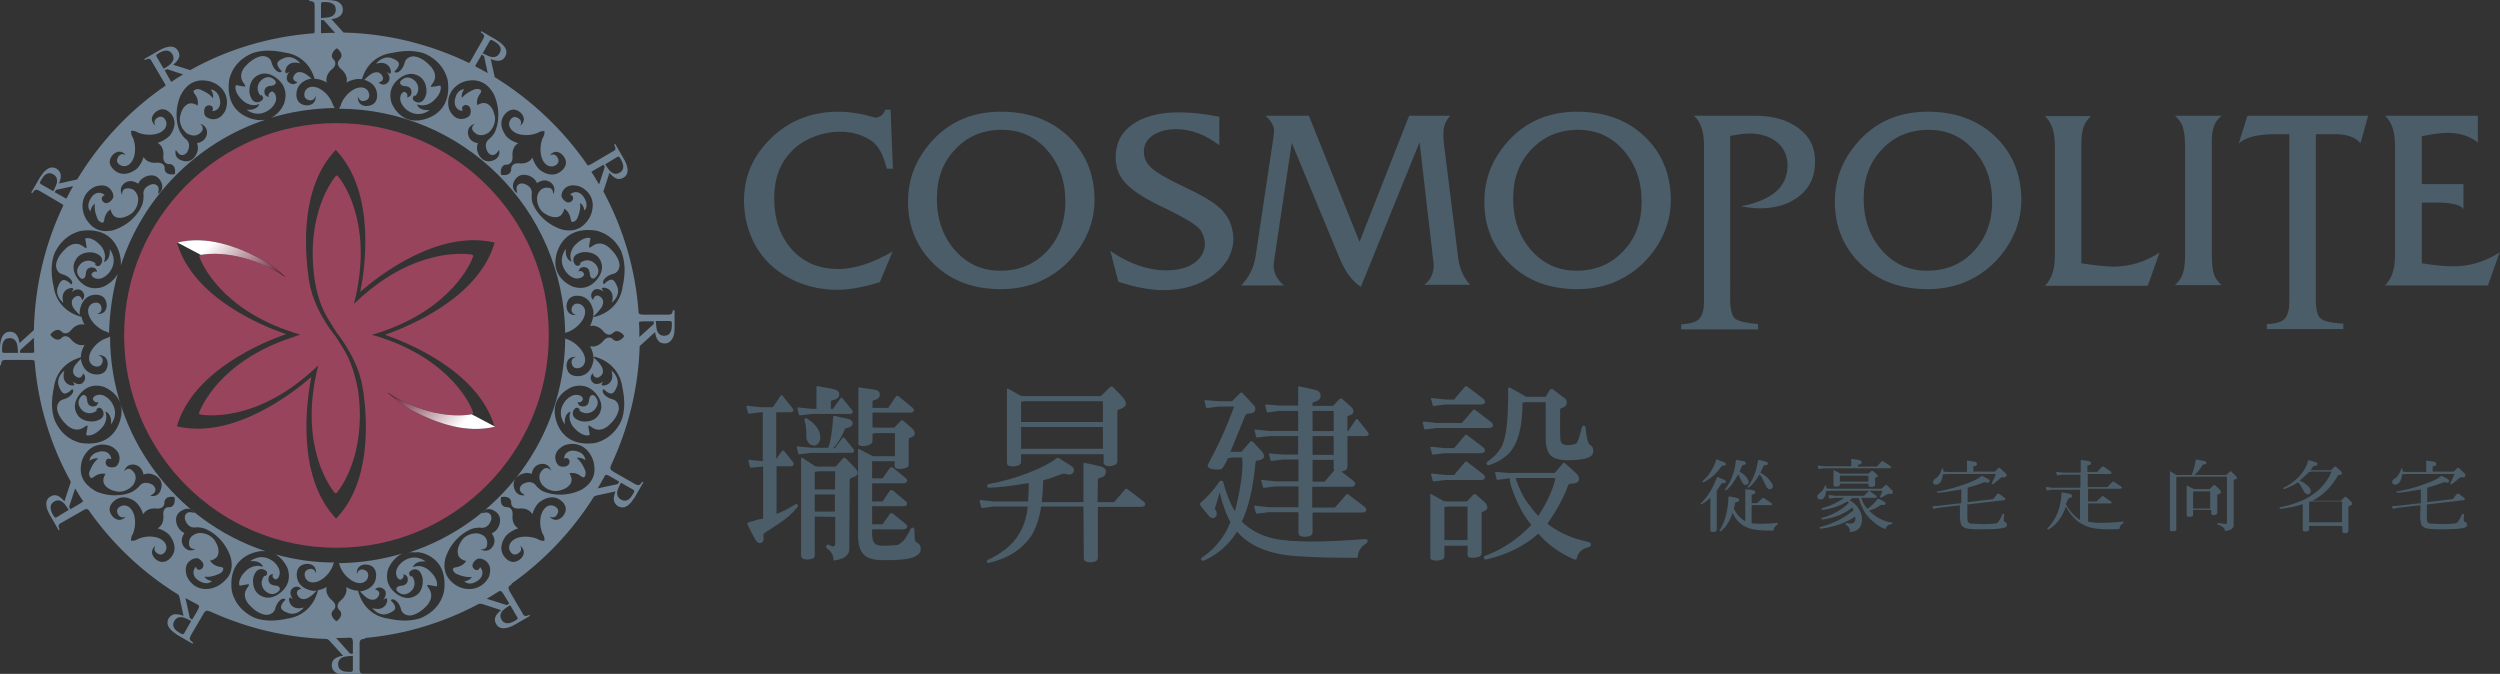 <?xml version="1.0" encoding="utf-8"?>
<!-- Generator: Adobe Illustrator 21.0.0, SVG Export Plug-In . SVG Version: 6.00 Build 0)  -->
<svg version="1.1" id="圖層_1" xmlns="http://www.w3.org/2000/svg" xmlns:xlink="http://www.w3.org/1999/xlink" x="0px" y="0px"
	 viewBox="0 0 745.3 200.9" style="enable-background:new 0 0 745.3 200.9;" xml:space="preserve">
<rect x="0" y="0" width="745.3" height="200.9" fill="#333333" stroke="none"/>
<style type="text/css">
	.st0{fill:#718596;}
	.st1{fill:#98445D;}
	.st2{fill:url(#SVGID_1_);}
	.st3{fill:url(#SVGID_2_);}
	.st4{fill:#4A5D69;}
</style>
<g>
	<path class="st0" d="M200.6,92.2c0,0.7-0.2,1.1-0.3,1.3c-0.2,0.2-0.6,0.3-1.2,0.3h-7.3c-0.7,0-1.1-0.1-1.3-0.3l-0.1-0.1
		c-0.9-13.1-4.6-25.3-10.5-36.3c0,0,0,0,0-0.1l1.8-5.5c0.6,0.8,1.3,1.4,2,1.7s1.4,0.2,2.1-0.2c1.1-0.6,1.5-1.6,1.2-3.1
		c-0.1-0.7-0.5-1.6-1-2.5l-2.6-4.5l-0.3,0.2c0.3,0.6,0.4,1,0.4,1.3c-0.1,0.3-0.3,0.5-0.9,0.8l-6.3,3.7c-0.5,0.3-0.8,0.4-1.1,0.4
		C168,38.8,158.5,29.8,147.5,23l-1.2-5.4c1,0.4,1.8,0.6,2.6,0.5c0.7-0.1,1.3-0.5,1.7-1.2c0.6-1.1,0.5-2.2-0.5-3.3
		c-0.5-0.6-1.2-1.1-2.1-1.7l-4.5-2.6l-0.2,0.3c0.6,0.4,0.9,0.7,1,0.9c0.1,0.3,0,0.6-0.3,1.2l-3.6,6.3c-0.2,0.3-0.4,0.6-0.5,0.8
		c-11.4-5.5-24.1-8.8-37.5-9.1l-3.6-4c1-0.1,1.9-0.4,2.5-0.9c0.6-0.4,0.9-1.1,0.9-1.9c0-1.3-0.7-2.1-2-2.6C99.4,0.1,98.5,0,97.4,0
		h-5.2v0.3c0.7,0,1.1,0.2,1.3,0.3c0.2,0.2,0.3,0.6,0.3,1.2v7.3c0,0.3,0,0.6-0.1,0.8c-13.4,1-25.9,4.8-37,11l-5.1-1.6
		c0.8-0.6,1.4-1.3,1.7-2s0.2-1.4-0.2-2.1c-0.6-1.1-1.6-1.5-3.1-1.2c-0.7,0.1-1.6,0.5-2.5,1L43,17.6l0.2,0.3c0.6-0.3,1.1-0.4,1.3-0.4
		c0.3,0.1,0.5,0.3,0.8,0.9l3.7,6.3c0.2,0.3,0.3,0.6,0.4,0.8c-10.7,7.3-19.7,16.9-26.4,28l-5.4,1.2c0.4-1,0.6-1.8,0.5-2.6
		c-0.1-0.7-0.5-1.3-1.2-1.8c-1.1-0.6-2.2-0.5-3.3,0.5c-0.6,0.5-1.1,1.2-1.7,2.1l-2.6,4.5l0.3,0.2c0.4-0.6,0.7-0.9,1-1s0.6,0,1.2,0.3
		l6.3,3.7c0.4,0.2,0.6,0.4,0.8,0.6c-5.4,11.3-8.5,23.9-8.8,37.2l0,0l-4.3,3.9c-0.1-1-0.4-1.9-0.9-2.5c-0.4-0.6-1.1-0.9-1.9-0.9
		c-1.3,0-2.1,0.7-2.6,2.1c-0.2,0.7-0.4,1.6-0.4,2.7v5.2h0.3c0-0.7,0.2-1.1,0.3-1.3c0.2-0.2,0.6-0.3,1.2-0.3h7.3c0.6,0,1,0.1,1.2,0.2
		c1,13,4.8,25.3,10.8,36.1c0,0.1,0,0.2-0.1,0.4l-1.8,5.5c-0.6-0.8-1.3-1.4-2-1.7s-1.4-0.2-2.1,0.2c-1.1,0.6-1.5,1.6-1.2,3.1
		c0.1,0.7,0.5,1.6,1,2.5l2.6,4.5l0.3-0.2c-0.3-0.6-0.4-1-0.3-1.3s0.3-0.5,0.9-0.8l6.3-3.6c0.6-0.4,1-0.5,1.3-0.4
		c0.1,0,0.2,0.1,0.3,0.1c7.1,10.2,16.3,18.9,26.9,25.4c0.1,0.2,0.2,0.4,0.3,0.7l1.2,5.6c-1-0.4-1.8-0.5-2.6-0.5
		c-0.7,0.1-1.3,0.5-1.8,1.2c-0.6,1.1-0.5,2.2,0.5,3.3c0.5,0.6,1.2,1.1,2.1,1.7l4.5,2.6l0.2-0.3c-0.6-0.4-0.9-0.7-1-1
		c-0.1-0.2,0-0.6,0.3-1.2l3.7-6.3c0.3-0.6,0.6-0.9,0.9-1c0.3-0.1,0.7,0,1.4,0.3l0,0c10.6,4.8,22.3,7.7,34.6,8.1c0.1,0,0.1,0,0.2,0.1
		c0.2,0.1,0.5,0.3,0.7,0.6l3.9,4.3c-1,0.1-1.9,0.4-2.5,0.9c-0.6,0.4-0.9,1.1-0.9,1.9c0,1.3,0.7,2.1,2,2.6c0.7,0.2,1.6,0.4,2.7,0.4
		h5.2V201c-0.7-0.1-1.1-0.2-1.3-0.4c-0.2-0.2-0.3-0.6-0.3-1.2v-7.3c0-0.7,0.1-1.1,0.3-1.3c0.2-0.2,0.6-0.3,1.3-0.4v-0.2
		c12.2-1.1,23.7-4.7,34-10.2c0.1,0,0.1,0,0.2,0c0.3,0,0.6,0,0.9,0.1l5.5,1.8c-0.8,0.6-1.4,1.3-1.7,2s-0.2,1.4,0.2,2.1
		c0.6,1.1,1.6,1.5,3.1,1.2c0.7-0.1,1.6-0.5,2.5-1l4.5-2.6l-0.2-0.3c-0.6,0.3-1,0.4-1.3,0.3c-0.3-0.1-0.6-0.3-0.8-0.9l-3.7-6.3
		c-0.3-0.6-0.5-1-0.4-1.3s0.4-0.6,1-1l-0.1-0.1c9.8-6.9,18.2-15.8,24.6-26c0.2-0.1,0.5-0.2,0.8-0.3l5.6-1.2c-0.4,1-0.6,1.8-0.5,2.6
		c0.1,0.7,0.5,1.3,1.2,1.8c1.1,0.6,2.2,0.5,3.3-0.5c0.6-0.5,1.1-1.2,1.7-2.1l2.6-4.5l-0.3-0.2c-0.4,0.6-0.7,0.9-1,1s-0.6,0-1.2-0.3
		l-6.3-3.6c-0.6-0.4-0.9-0.6-1-0.9c-0.1-0.2,0-0.7,0.3-1.4l0,0c5-10.7,8-22.6,8.4-35.2c0.1-0.1,0.2-0.2,0.3-0.3l4.3-3.9
		c0.1,1,0.4,1.9,0.9,2.5c0.4,0.6,1.1,0.9,1.9,0.9c1.2,0,2.1-0.7,2.6-2c0.3-0.7,0.4-1.6,0.4-2.7v-5.2h-0.5L200.6,92.2L200.6,92.2z
		 M1.2,105.2c-0.3,0-0.4-0.1-0.5-0.2s-0.1-0.4-0.1-1c0-0.8,0.1-1.4,0.3-1.9c0.4-0.9,1-1.3,2-1.3s1.7,0.5,2.1,1.5
		c0.2,0.6,0.3,1.5,0.4,2.9H1.2z M9.3,105.2H6v-0.8l4.1-3.7c0,1.5,0.1,2.9,0.1,4.4C10,105.1,9.7,105.2,9.3,105.2z M184,46.8
		c0.2-0.1,0.4-0.1,0.5-0.1c0.1,0.1,0.3,0.3,0.6,0.8c0.4,0.7,0.6,1.3,0.7,1.8c0.1,1-0.2,1.7-1.1,2.2c-0.9,0.5-1.7,0.4-2.5-0.2
		c-0.5-0.4-1.1-1.2-1.8-2.3L184,46.8z M177,50.8l2.9-1.7l0.4,0.7l-1.7,5.2c-0.7-1.3-1.5-2.5-2.3-3.8C176.5,51.1,176.7,51,177,50.8z
		 M173.1,55.7c4.1,2.1,3.6,5.8,3.6,5.8c-0.2,4.2-3.5,6.2-3.5,6.2c-3.1,2-6.6,0.4-6.6,0.4c-5.5-2.2-7.4-6.6-7.4-6.6
		c-0.9-1.5-0.7-3.4-0.7-3.4c0.5-2.8-2.6-3.4-2.6-3.4c-2.2-0.1-1.9,1.8-1.9,1.8c0.1,0.6,0.2,1.1,0.2,1.1c-2.1-1.3-1-3.4-1-3.4
		c1.5-3.3,4.8-1.7,4.8-1.7c1.7,0.8,2.1,2.1,2.1,2.1c2.9-2,4.6,0.3,4.6,0.3c1.2,1.4,0.2,3,0.2,3c0.1-1.8-1.2-1.9-1.2-1.9
		c-3.3-0.5-3.6,2.9-3.6,2.9c-0.1,3.4,2.2,4.7,2.2,4.7c3.4,2.2,4.9,0.6,4.9,0.6c1-1,1-2,1-2c1.7,1,1.9,3,1.9,3
		c0.2,1.4,0.9,0.9,0.9,0.9c1-0.3,1.3-1.5,1.3-1.5c1-2.4,0.6-4.1,0.6-4.1c1.3,0.8,1.3,2.3,1.3,2.3c1.1-1,0.5-2.7,0.5-2.7
		c-1.4-3.7-3.8-2.7-3.8-2.7c-0.8,0.3-0.9,0.6-0.9,0.6c1.5,0.6,0.6,1.8,0.6,1.8c-1.4,1.5-2.8-0.5-2.8-0.5c-0.9-0.9,0-2.4,0-2.4
		C169.5,54.1,173.1,55.7,173.1,55.7z M152.8,46.5c0,0-0.4-2.6,1.7-3.8c-2.8-0.8-3.8-2.4-3.8-2.4c-3.1-4.5,0.6-7,0.6-7
		c2.4-1.7,4.2,0.6,4.2,0.6c1.7,2.1-0.4,3.6-0.4,3.6c1-2.1-1.4-2.6-1.4-2.6c-1.5-0.2-1.9,1.7-1.9,1.7c-0.3,2.4,2.6,3.3,2.6,3.3
		c3.1,1,5.9-0.3,5.9-0.3c1.1-0.7,2-0.5,2-0.5l0,0l0,0c0,0,0.2,1-0.5,2c0,0-1.3,2.8-0.3,5.9c0,0,0.8,2.9,3.3,2.6c0,0,1.9-0.4,1.7-1.9
		c0,0-0.5-2.4-2.6-1.4c0,0,1.5-2.1,3.6-0.3c0,0,2.3,1.9,0.6,4.2c0,0-2.5,3.7-7,0.6c0,0-1.5-1.1-2.4-3.8c-1.2,2.1-3.8,1.7-3.8,1.7
		c-2.4-0.3-2.5,1.5-2.5,1.5c0.1,1.4-1,1.8-1,1.8c-1.1,0.4-1.9,0.1-2,0.1l0,0c0,0-0.3-0.9,0.1-2c0,0,0.4-1.2,1.8-1
		C151.3,49,153,48.9,152.8,46.5z M146,12.2c0.1-0.2,0.3-0.3,0.4-0.3c0.1,0,0.4,0.1,0.9,0.4c0.7,0.4,1.2,0.8,1.5,1.2
		c0.6,0.7,0.6,1.6,0.1,2.4c-0.5,0.9-1.3,1.2-2.3,1.1c-0.6-0.1-1.5-0.5-2.7-1.1L146,12.2z M141.9,19.2l1.7-2.9l0.7,0.4l1.1,5.1
		c-1.2-0.7-2.5-1.4-3.7-2C141.7,19.6,141.8,19.4,141.9,19.2z M135.6,26c3.1-2.9,6.8-1.9,6.8-1.9c3.6,0.8,5,4.4,5,4.4
		c2.3,5.5,0.5,9.9,0.5,9.9c-0.4,1.7-1.9,2.9-1.9,2.9c-2.3,1.6-0.5,4.2-0.5,4.2c1.4,1.6,2.6,0.1,2.6,0.1c0.4-0.5,0.7-0.9,0.7-0.9
		c0.5,2.4-1.7,3.1-1.7,3.1c-3.4,1.3-4.6-2.2-4.6-2.2c-0.7-1.8,0-2.9,0-2.9c-3.4-0.6-3-3.5-3-3.5c0.1-1.8,2-2.3,2-2.3
		C140.2,38,141,39,141,39c2,2.6,4.7,0.5,4.7,0.5c2.5-2.3,1.8-4.9,1.8-4.9c-0.8-3.9-3.1-3.9-3.1-3.9c-1.4,0-2.1,0.7-2.1,0.7
		c-0.5-1.9,0.8-3.4,0.8-3.4c0.8-1.1,0-1.3,0-1.3c-0.9-0.5-2,0.1-2,0.1c-2.4,1-3.4,2.4-3.4,2.4c-0.3-1.4,0.7-2.6,0.7-2.6
		c-1.5,0-2.3,1.6-2.3,1.6c-1.6,3.6,0.8,4.6,0.8,4.6c0.8,0.4,1,0.2,1,0.2c-0.6-1.4,0.8-1.7,0.8-1.7c2,0,1.6,2.3,1.6,2.3
		c0,1.3-1.7,1.7-1.7,1.7c-3.3,1-4.7-2.7-4.7-2.7C132.7,28.4,135.6,26,135.6,26z M95.7,1.2c0-0.2,0.1-0.4,0.2-0.5s0.4-0.1,1-0.1
		c0.8,0,1.4,0.1,1.9,0.3c0.9,0.4,1.3,1,1.3,2S99.6,4.6,98.6,5c-0.6,0.2-1.5,0.3-2.9,0.4V1.2z M95.7,6h0.8l3.4,3.8
		c-1.4,0-2.8,0-4.2,0.1c0-0.2,0-0.3,0-0.5C95.7,9.4,95.7,6,95.7,6z M58.9,24.1c0,0,3.8-0.9,6.8,1.9c0,0,3,2.4,1.6,6.7
		c0,0-1.4,3.6-4.7,2.7c0,0-1.7-0.4-1.7-1.7c0,0-0.4-2.4,1.6-2.3c0,0,1.5,0.2,0.8,1.7c0,0,0.3,0.1,1-0.2c0,0,2.4-1,0.8-4.6
		c0,0-0.8-1.6-2.3-1.6c0,0,1,1.1,0.7,2.6c0,0-0.9-1.4-3.4-2.4c0,0-1-0.7-2-0.1c0,0-0.9,0.2,0,1.3c0,0,1.3,1.5,0.8,3.4
		c0,0-0.7-0.7-2.1-0.7c0,0-2.3,0-3.1,3.9c0,0-0.7,2.6,1.8,4.9c0,0,2.7,2.1,4.7-0.5c0,0,0.8-1-0.5-2.2c0,0,1.9,0.5,2,2.3
		c0,0,0.4,2.8-3,3.5c0,0,0.7,1.2,0,2.9c0,0-1.2,3.5-4.6,2.2c0,0-2.3-0.6-1.7-3.1c0,0,0.3,0.4,0.7,0.9c0,0,1.1,1.5,2.6-0.1
		c0,0,1.8-2.6-0.5-4.2c0,0-1.4-1.3-1.9-2.9c0,0-1.8-4.4,0.5-9.9C53.9,28.5,55.2,24.9,58.9,24.1z M48.8,20.5l-2.1-3.6
		c-0.1-0.2-0.2-0.4-0.1-0.5c0.1-0.1,0.3-0.3,0.8-0.6c0.7-0.4,1.3-0.6,1.8-0.7c0.9-0.1,1.7,0.2,2.2,1.1s0.4,1.7-0.2,2.5
		C50.8,19.2,50,19.8,48.8,20.5z M49.1,21l0.7-0.4l4.8,1.6c-1.2,0.7-2.4,1.4-3.5,2.2c-0.1-0.1-0.2-0.3-0.3-0.4L49.1,21z M33.9,45.9
		c2.1-1.7,3.6,0.3,3.6,0.3c-2.1-1-2.6,1.4-2.6,1.4c-0.2,1.5,1.7,1.9,1.7,1.9c2.4,0.4,3.3-2.6,3.3-2.6c1-3.1-0.3-5.9-0.3-5.9
		c-0.7-1-0.5-2-0.5-2l0,0l0,0c0,0,1-0.2,2,0.5c0,0,2.8,1.3,5.9,0.3c0,0,2.9-0.8,2.6-3.3c0,0-0.4-1.9-1.9-1.7c0,0-2.4,0.5-1.4,2.6
		c0,0-2.1-1.5-0.3-3.6c0,0,1.9-2.3,4.2-0.6c0,0,3.7,2.5,0.6,7c0,0-1.1,1.5-3.8,2.4c2.1,1.2,1.7,3.8,1.7,3.8
		c-0.3,2.4,1.5,2.5,1.5,2.5c1.4-0.1,1.8,1,1.8,1c0.4,1.1,0.1,2,0.1,2s-0.9,0.3-2-0.1c0,0-1.2-0.4-1-1.8c0,0,0-1.7-2.5-1.5
		c0,0-2.6,0.4-3.8-1.7c-0.8,2.8-2.4,3.8-2.4,3.8c-4.5,3.1-7-0.6-7-0.6C31.6,47.8,33.9,45.9,33.9,45.9z M28.2,55.7
		c0,0,3.6-1.6,5.2,1.4c0,0,0.9,1.5,0,2.4c0,0-1.4,2-2.8,0.5c0,0-0.9-1.2,0.6-1.8c0,0-0.1-0.3-0.9-0.6c0,0-2.4-1-3.8,2.7
		c0,0-0.6,1.7,0.5,2.7c0,0,0.1-1.5,1.3-2.3c0,0-0.4,1.7,0.6,4.1c0,0,0.3,1.2,1.3,1.5c0,0,0.8,0.5,0.9-0.9c0,0,0.2-2,1.9-3
		c0,0,0,1,1,2c0,0,1.6,1.6,5-0.6c0,0,2.3-1.4,2.2-4.7c0,0-0.4-3.4-3.6-2.9c0,0-1.3,0.1-1.2,1.9c0,0-1-1.7,0.2-3c0,0,1.7-2.3,4.6-0.3
		c0,0,0.4-1.3,2.1-2.1c0,0,3.3-1.7,4.8,1.7c0,0,1.1,2.1-1,3.4c0,0,0.1-0.4,0.2-1.1c0,0,0.3-1.9-1.9-1.8c0,0-3.1,0.6-2.6,3.4
		c0,0,0.1,1.9-0.7,3.4c0,0-1.8,4.4-7.4,6.6c0,0-3.5,1.6-6.6-0.4c0,0-3.3-2-3.5-6.2C24.6,61.5,24.2,57.7,28.2,55.7z M12.2,54.9
		c-0.2-0.1-0.3-0.3-0.3-0.4c0-0.1,0.1-0.4,0.4-0.9c0.4-0.7,0.8-1.2,1.2-1.5c0.8-0.6,1.6-0.6,2.4-0.1c0.9,0.5,1.2,1.3,1.1,2.3
		c-0.1,0.6-0.5,1.5-1.1,2.7L12.2,54.9z M16.3,57.3l0.4-0.7l5.1-1.1c-0.7,1.2-1.4,2.5-2,3.7c-0.2-0.1-0.4-0.1-0.6-0.3L16.3,57.3z
		 M16.9,154.2c-0.2,0.1-0.4,0.1-0.5,0.1c-0.1-0.1-0.3-0.3-0.6-0.8c-0.4-0.7-0.6-1.3-0.7-1.8c-0.1-1,0.2-1.7,1.1-2.2s1.7-0.4,2.5,0.2
		c0.5,0.4,1.1,1.2,1.8,2.3L16.9,154.2z M23.9,150.1l-2.9,1.7l-0.4-0.7l1.8-5.5c0.8,1.3,1.5,2.6,2.4,3.8
		C24.6,149.6,24.4,149.8,23.9,150.1z M24.2,141.3c0,0-0.9-3.8,1.9-6.8c0,0,2.4-3,6.7-1.6c0,0,3.6,1.4,2.7,4.7c0,0-0.4,1.7-1.7,1.7
		c0,0-2.4,0.4-2.3-1.6c0,0,0.2-1.5,1.6-0.8c0,0,0.2-0.3-0.2-1c0,0-1-2.4-4.6-0.8c0,0-1.6,0.8-1.6,2.3c0,0,1.1-1,2.6-0.7
		c0,0-1.4,0.9-2.4,3.4c0,0-0.7,1-0.1,2c0,0,0.2,0.9,1.3,0c0,0,1.5-1.3,3.4-0.8c0,0-0.7,0.7-0.7,2.1c0,0,0,2.3,3.9,3.1
		c0,0,2.6,0.7,4.9-1.8c0,0,2.2-2.7-0.5-4.7c0,0-1-0.8-2.1,0.5c0,0,0.5-1.9,2.3-2c0,0,2.8-0.4,3.5,3c0,0,1.2-0.7,2.9,0
		c0,0,3.5,1.1,2.2,4.6c0,0-0.6,2.3-3.1,1.7c0,0,0.4-0.2,0.9-0.6c0,0,1.5-1.1-0.1-2.6c0,0-2.6-1.8-4.2,0.5c0,0-1.3,1.4-2.9,1.9
		c0,0-4.4,1.8-9.9-0.5C28.6,146.3,25,144.9,24.2,141.3z M48.7,153.7c0,0,0.4,2.6-1.7,3.8c2.8,0.8,3.8,2.4,3.8,2.4
		c3.1,4.5-0.6,7-0.6,7c-2.4,1.7-4.2-0.6-4.2-0.6c-1.7-2.1,0.3-3.6,0.3-3.6c-1,2.1,1.4,2.6,1.4,2.6c1.5,0.2,1.9-1.7,1.9-1.7
		c0.3-2.4-2.6-3.3-2.6-3.3c-3.1-1-5.9,0.4-5.9,0.4c-1,0.7-2,0.5-2,0.5l0,0l0,0c0,0-0.2-1,0.5-2c0,0,1.3-2.8,0.3-5.9
		c0,0-0.8-2.9-3.3-2.6c0,0-1.9,0.4-1.7,1.9c0,0,0.5,2.4,2.6,1.4c0,0-1.5,2-3.6,0.3c0,0-2.3-1.9-0.6-4.2c0,0,2.5-3.7,7-0.6
		c0,0,1.5,1.1,2.4,3.8c1.2-2.1,3.8-1.7,3.8-1.7c2.4,0.3,2.5-1.5,2.5-1.5c-0.1-1.4,1-1.8,1-1.8c1.1-0.4,1.9-0.1,2-0.1l0,0
		c0,0,0.3,0.9-0.1,2c0,0-0.4,1.2-1.8,1C50.2,151.2,48.4,151.2,48.7,153.7z M54.9,188.8c-0.1,0.2-0.3,0.3-0.4,0.3
		c-0.1,0-0.4-0.1-0.9-0.4c-0.7-0.4-1.2-0.8-1.5-1.2c-0.6-0.8-0.6-1.6-0.1-2.4c0.5-0.9,1.3-1.2,2.3-1.1c0.6,0.1,1.5,0.5,2.7,1.1
		L54.9,188.8z M59,181.8l-1.7,2.9l-0.7-0.4l-1.3-6c1.3,0.7,2.6,1.4,3.9,2.1c0,0.1,0.1,0.1,0.1,0.2C59.4,180.8,59.3,181.2,59,181.8z
		 M61.6,175.6c0,0-3.8,0.4-5.8-3.6c0,0-1.6-3.6,1.4-5.2c0,0,1.5-0.9,2.4,0c0,0,2,1.4,0.5,2.8c0,0-1.2,0.9-1.7-0.6
		c0,0-0.3,0.1-0.6,0.9c0,0-1,2.4,2.7,3.8c0,0,1.7,0.6,2.7-0.5c0,0-1.5-0.1-2.3-1.3c0,0,1.7,0.4,4.1-0.7c0,0,1.2-0.3,1.5-1.3
		c0,0,0.5-0.8-0.9-0.9c0,0-2-0.2-3-1.9c0,0,1,0,2-1c0,0,1.6-1.6-0.6-5c0,0-1.4-2.3-4.7-2.2c0,0-3.4,0.4-2.9,3.6c0,0,0.1,1.3,1.9,1.2
		c0,0-1.7,1-3-0.2c0,0-2.3-1.7-0.3-4.6c0,0-1.3-0.4-2.1-2.1c0,0-1.7-3.3,1.7-4.8c0,0,2.1-1.2,3.4,0.9c0,0-0.4-0.1-1.1-0.2
		c0,0-1.9-0.3-1.8,1.9c0,0,0.6,3.1,3.4,2.6c0,0,1.9-0.1,3.4,0.8c0,0,4.4,1.8,6.6,7.4c0,0,1.6,3.5-0.5,6.6
		C67.8,172.1,65.8,175.4,61.6,175.6z M105.2,199.7c0,0.2-0.1,0.4-0.2,0.5s-0.4,0.1-1,0.1c-0.8,0-1.4-0.1-1.9-0.3
		c-0.9-0.4-1.3-1-1.3-2s0.5-1.7,1.5-2.1c0.6-0.2,1.5-0.3,2.9-0.4V199.7z M105.2,194.9h-0.8l-4.2-4.7c0.1,0,0.1,0,0.2,0
		c1.3,0,2.7,0,4-0.1c0.2,0.1,0.4,0.1,0.5,0.2c0.2,0.2,0.3,0.6,0.3,1.2V194.9z M132.4,176.1c0,0-0.6,5.1-6.2,7.8
		c0,0-3.5,2.1-10.5,0.5c0,0-6.7-0.4-8.9-8v-0.3c-0.8,0-2.1-0.2-3.6-1.1c0.6,2.3-1.5,3.9-1.5,3.9c-1.9,1.5-0.7,2.8-0.7,2.8
		c1.1,0.9,0.6,2,0.6,2c-0.5,1.1-1.3,1.5-1.3,1.5l0,0c0,0-0.8-0.4-1.3-1.5c0,0-0.6-1.1,0.6-2c0,0,1.2-1.3-0.7-2.8
		c0,0-2.1-1.6-1.5-3.9c-1,0.6-1.9,0.8-2.7,1v0.4c-2.2,7.5-8.9,8-8.9,8c-7,1.6-10.5-0.5-10.5-0.5c-5.5-2.8-6.2-7.8-6.2-7.8
		c-1.4-11.1,8.7-11.8,8.7-11.8c0.4,0,0.9,0,1.3,0c-26.8-8.9-46.2-34.2-46.3-64c-0.3,0.2-0.7,0.5-1.3,0.6c0,0-2.9,1-4.4,3.9
		c0,0-1.5,2.6,0.5,4.1c0,0,1.6,1,2.6-0.2c0,0,1.4-2-0.9-2.8c0,0,2.5-0.4,2.8,2.3c0,0,0.3,3-2.6,3.4c0,0-4.4,0.8-5.4-4.5
		c0,0,0,0,0-0.1c-0.5,0.5-1.2,1.2-1.8,2c0,0-1.6,2.4,0.8,3.5c0,0,1.2,0.6,1.7-1.2c0,0,1.3,1.2,0,2.7c0,0-1,1.3-3.1-0.2
		c0,0,0.2,0.4,0.5,0.8c0,0-0.2,0.7-1.6,0.1c0,0-2.4-0.8-1.4-4.2c0,0-2.3,1.6-1.8,4.2c0,0,0.7,2.4,1.7,2.6c0,0,0.9,0.3,2.4-1.3
		c0,0,0.6,0.2,0.2,1.1c0,0-0.7,1.5-3,2c0,0-1.6,0.4-1.7,2.5c0,0-0.1,2.3,2.9,5.1c0,0,2.6,2.7,5.4,0.5c0,0,0.9-0.7,0.8-0.1
		c0,0-0.1,1.1-0.4,2.4c0,0-0.1,0.3,0.5,0.3c0,0,1.8,0.3,4-2.1c0,0,2.3-2.1,1.2-5c0,0,2,0.4,1.7,3.8c0,0,2.7-3.1,0-6.8
		c0,0-2.1-3-4.7-1.7c0,0-1.2,0.7-0.5,1.4c0,0,0.6,0.9,1.4,0.4c0,0-0.1,1.1-1,1.3c0,0-2,0.6-2.3-1.6c0,0,0-0.5-0.2-1.1
		c0,0-0.4-1-1.3-0.5c0,0-2.4,1.8-0.1,4.3c0,0,1.8,2.1,4.5,0.2c0,0-0.4-0.3,0-0.5c0,0,1-1.1,1.8,0.6c0,0,1.2,2.3-2.5,3.1
		c0,0-2.6,0.4-4.4-1.1c0,0-2.6-2.2-0.9-5.6c0,0,2.4-5.3,8-3.6c0,0,5.9,2.1,5.3,8.1c0,0-0.7,10.1-11.8,8.7c0,0-5.1-0.6-7.8-6.2
		c0,0-2.1-3.5-0.5-10.5c0,0,0.4-6.7,8-8.9l0,0c0-0.8,0.2-2.1,1.1-3.7c-2.3,0.6-3.9-1.5-3.9-1.5c-1.5-1.9-2.8-0.7-2.8-0.7
		c-0.9,1.1-2,0.5-2,0.5c-1.1-0.5-1.5-1.3-1.5-1.3s0.4-0.8,1.5-1.3c0,0,1.1-0.6,2,0.5c0,0,1.3,1.2,2.8-0.7c0,0,1.6-2.1,3.9-1.5
		c-0.5-0.9-0.8-1.8-0.9-2.4H24c-7.5-2.2-8-8.9-8-8.9c-1.6-7,0.5-10.5,0.5-10.5c2.8-5.5,7.8-6.2,7.8-6.2C35.4,67.4,36,77.5,36,77.5
		c0.1,0.6,0,1.2,0,1.7c6.6-20.5,22.7-36.7,43.1-43.5c-0.6,0.1-1.3,0.1-2.1,0.1c0,0-10.1-0.7-8.7-11.8c0,0,0.6-5.1,6.2-7.8
		c0,0,3.5-2.1,10.5-0.5c0,0,6.6,0.4,8.8,7.8c0.8,0,2.1,0.2,3.6,1.1c-0.6-2.3,1.5-3.9,1.5-3.9c1.9-1.5,0.7-2.8,0.7-2.8
		c-1.1-0.9-0.5-2-0.5-2c0.5-1.1,1.3-1.5,1.3-1.5l0,0c0,0,0.8,0.4,1.3,1.5c0,0,0.5,1.1-0.6,2c0,0-1.2,1.3,0.7,2.8
		c0,0,2.1,1.6,1.5,3.9c2.5-1.4,4.4-1,4.4-1c0.1,0,0.1,0,0.2,0c2.2-7.4,8.9-7.8,8.9-7.8c7-1.6,10.5,0.5,10.5,0.5
		c5.5,2.8,6.2,7.8,6.2,7.8c1.4,11.1-8.7,11.8-8.7,11.8c-6,0.6-8.1-5.3-8.1-5.3c-1.7-5.6,3.6-8,3.6-8c3.4-1.7,5.6,0.9,5.6,0.9
		c1.6,1.8,1.2,4.4,1.2,4.4c-0.9,3.6-3.1,2.5-3.1,2.5c-1.7-0.8-0.6-1.8-0.6-1.8c0.2-0.3,0.5,0,0.5,0c1.9-2.6-0.2-4.5-0.2-4.5
		c-2.5-2.3-4.3,0.1-4.3,0.1c-0.5,0.8,0.5,1.3,0.5,1.3c0.6,0.2,1.1,0.2,1.1,0.2c2.2,0.3,1.6,2.3,1.6,2.3c-0.2,1-1.3,1-1.3,1
		c0.5-0.8-0.3-1.4-0.3-1.4c-0.7-0.7-1.4,0.5-1.4,0.5c-1.2,2.5,1.7,4.7,1.7,4.7c3.7,2.7,6.8,0,6.8,0c-3.4,0.3-3.8-1.7-3.8-1.7
		c2.9,1.1,5-1.1,5-1.1c2.4-2.2,2.1-4,2.1-4c0-0.6-0.3-0.5-0.3-0.5c-1.3,0.3-2.4,0.4-2.4,0.4c-0.6,0.1,0.1-0.8,0.1-0.8
		c2.3-2.8-0.5-5.4-0.5-5.4c-2.7-3-5.1-2.9-5.1-2.9c-2.1,0.1-2.5,1.7-2.5,1.7c-0.6,2.4-2,3-2,3c-0.9,0.4-1.1-0.2-1.1-0.2
		c1.6-1.5,1.3-2.4,1.3-2.4c-0.2-1.1-2.6-1.7-2.6-1.7c-2.5-0.5-4.2,1.8-4.2,1.8c3.4-1,4.2,1.4,4.2,1.4c0.6,1.4-0.1,1.6-0.1,1.6
		c-0.4-0.3-0.8-0.5-0.8-0.5c1.5,2.1,0.2,3.1,0.2,3.1c-1.4,1.4-2.7,0-2.7,0c1.8-0.5,1.2-1.7,1.2-1.7c-1.1-2.5-3.5-0.8-3.5-0.8
		c-0.8,0.5-1.5,1.2-2,1.7c4.5,1.3,3.8,5.2,3.8,5.2c-0.4,2.9-3.4,2.6-3.4,2.6c-2.7-0.3-2.3-2.8-2.3-2.8c0.8,2.3,2.8,0.9,2.8,0.9
		c1.2-0.9,0.2-2.6,0.2-2.6c-1.5-2-4.1-0.5-4.1-0.5c-2.9,1.5-3.9,4.4-3.9,4.4c-0.1,0.6-0.4,1.1-0.7,1.4c37,0.1,67,30,67.5,66.9
		c0.3-0.2,0.6-0.3,1-0.4c0,0,2.9-1.1,4.4-3.9c0,0,1.5-2.6-0.5-4.1c0,0-1.6-1-2.6,0.2c0,0-1.4,2,0.9,2.8c0,0-2.5,0.4-2.8-2.3
		c0,0-0.3-3,2.6-3.4c0,0,4.4-0.8,5.4,4.6c0,0,0.3,1.8-1,4.4c2.3-0.6,3.9,1.5,3.9,1.5c1.5,1.9,2.8,0.7,2.8,0.7c0.9-1.1,2-0.5,2-0.5
		c1.1,0.5,1.5,1.3,1.5,1.3s-0.4,0.8-1.5,1.3c0,0-1.1,0.6-2-0.5c0,0-1.3-1.2-2.8,0.7c0,0-1.6,2.1-3.9,1.5c1.4,2.6,1,4.4,1,4.4
		c-1,5.4-5.4,4.5-5.4,4.5c-2.9-0.4-2.6-3.4-2.6-3.4c0.3-2.7,2.8-2.3,2.8-2.3c-2.3,0.8-0.9,2.8-0.9,2.8c0.9,1.2,2.6,0.2,2.6,0.2
		c2-1.5,0.5-4.1,0.5-4.1c-1.5-2.9-4.4-4-4.4-4c-0.4-0.1-0.8-0.3-1-0.4c-0.2,29.9-19.8,55.2-46.8,63.9c0.7-0.2,1.5-0.2,2.4-0.1
		C123.7,164.3,133.8,165,132.4,176.1z M139.7,175.6c-4.2-0.1-6.2-3.5-6.2-3.5c-2-3.1-0.4-6.6-0.4-6.6c2.2-5.5,6.6-7.4,6.6-7.4
		c1.5-0.9,3.4-0.8,3.4-0.8c2.8,0.5,3.4-2.6,3.4-2.6c0.1-2.2-1.8-1.9-1.8-1.9c-0.7,0.1-1.1,0.2-1.1,0.2c1.3-2.1,3.4-0.9,3.4-0.9
		c3.3,1.5,1.7,4.8,1.7,4.8c-0.8,1.7-2.1,2.1-2.1,2.1c2,2.8-0.3,4.6-0.3,4.6c-1.3,1.2-3,0.2-3,0.2c1.8,0.1,1.9-1.2,1.9-1.2
		c0.5-3.3-2.9-3.6-2.9-3.6c-3.4-0.1-4.7,2.2-4.7,2.2c-2.2,3.4-0.6,5-0.6,5c1,1,2,1,2,1c-1,1.7-3,1.9-3,1.9c-1.4,0.2-0.9,0.9-0.9,0.9
		c0.3,1,1.5,1.3,1.5,1.3c2.4,1,4.1,0.7,4.1,0.7c-0.8,1.2-2.3,1.3-2.3,1.3c1.1,1.1,2.7,0.5,2.7,0.5c3.6-1.4,2.6-3.8,2.6-3.8
		c-0.3-0.8-0.6-0.9-0.6-0.9c-0.5,1.5-1.7,0.6-1.7,0.6c-1.5-1.4,0.5-2.8,0.5-2.8c0.9-0.9,2.4,0,2.4,0c3,1.6,1.4,5.2,1.4,5.2
		C143.5,176,139.7,175.6,139.7,175.6z M152.1,180.4l2.1,3.6c0.1,0.2,0.2,0.4,0.1,0.5c-0.1,0.1-0.3,0.3-0.8,0.6
		c-0.7,0.4-1.3,0.6-1.8,0.7c-1,0.1-1.7-0.2-2.2-1.1c-0.5-0.9-0.4-1.7,0.2-2.5C150.2,181.7,150.9,181.1,152.1,180.4z M151.8,179.9
		l-0.7,0.5l-6-1.9c1.2-0.7,2.4-1.4,3.6-2.2c0.2-0.1,0.4-0.1,0.5-0.1c0.3,0,0.5,0.3,0.9,0.9L151.8,179.9z M167.4,154.3
		c-2.1,1.7-3.6-0.3-3.6-0.3c2.1,1,2.6-1.4,2.6-1.4c0.2-1.5-1.7-1.9-1.7-1.9c-2.4-0.4-3.3,2.6-3.3,2.6c-1,3.1,0.4,5.9,0.4,5.9
		c0.7,1,0.5,2,0.5,2l0,0l0,0c0,0-1,0.2-2-0.5c0,0-2.8-1.3-5.9-0.4c0,0-2.9,0.8-2.6,3.3c0,0,0.4,1.9,1.9,1.7c0,0,2.4-0.5,1.4-2.6
		c0,0,2.1,1.5,0.4,3.6c0,0-1.9,2.3-4.2,0.6c0,0-3.7-2.5-0.6-7c0,0,1.1-1.5,3.8-2.4c-2.1-1.2-1.7-3.8-1.7-3.8
		c0.3-2.4-1.5-2.5-1.5-2.5c-1.4,0.1-1.8-1-1.8-1c-0.4-1.1-0.1-2-0.1-2s0.9-0.3,2,0.1c0,0,1.2,0.4,1,1.8c0,0,0,1.7,2.5,1.5
		c0,0,2.6-0.4,3.8,1.7c0.8-2.8,2.4-3.8,2.4-3.8c4.5-3.1,7,0.6,7,0.6C169.7,152.4,167.4,154.3,167.4,154.3z M177.1,141.3
		c-0.8,3.6-4.4,5-4.4,5c-5.5,2.3-9.9,0.5-9.9,0.5c-1.7-0.4-2.9-1.9-2.9-1.9c-1.6-2.3-4.2-0.5-4.2-0.5c-1.6,1.5-0.1,2.6-0.1,2.6
		c0.5,0.4,0.9,0.6,0.9,0.6c-2.4,0.5-3.1-1.7-3.1-1.7c-1.3-3.4,2.2-4.6,2.2-4.6c1.8-0.7,2.9,0,2.9,0c0.6-3.4,3.5-3,3.5-3
		c1.8,0.1,2.3,2,2.3,2c-1.2-1.4-2.2-0.5-2.2-0.5c-2.6,2-0.5,4.7-0.5,4.7c2.3,2.5,4.9,1.8,4.9,1.8c3.9-0.8,3.9-3.1,3.9-3.1
		c0-1.4-0.7-2.1-0.7-2.1c1.9-0.5,3.4,0.8,3.4,0.8c1.1,0.9,1.3,0,1.3,0c0.5-0.9-0.1-2-0.1-2c-1-2.4-2.4-3.4-2.4-3.4
		c1.4-0.3,2.6,0.7,2.6,0.7c0-1.5-1.5-2.3-1.5-2.3c-3.6-1.6-4.6,0.8-4.6,0.8c-0.3,0.8-0.2,1-0.2,1c1.4-0.6,1.6,0.8,1.6,0.8
		c0,2-2.4,1.6-2.4,1.6c-1.3-0.1-1.7-1.7-1.7-1.7c-1-3.2,2.7-4.7,2.7-4.7c4.3-1.4,6.7,1.6,6.7,1.6C178,137.5,177.1,141.3,177.1,141.3
		z M188.8,146c0.2,0.1,0.3,0.3,0.3,0.4c0,0.1-0.1,0.4-0.4,0.9c-0.4,0.7-0.8,1.2-1.2,1.5c-0.7,0.6-1.6,0.6-2.4,0.1
		c-0.9-0.5-1.2-1.3-1.1-2.3c0.1-0.6,0.5-1.5,1.1-2.7L188.8,146z M184.6,143.6l-0.4,0.7l-6,1.3c0.7-1.3,1.5-2.6,2.2-3.9l0.1-0.1
		c0.3-0.1,0.6,0,1.2,0.3L184.6,143.6z M185,125.9c-2.8,5.5-7.8,6.2-7.8,6.2c-11.1,1.4-11.8-8.7-11.8-8.7c-0.6-6,5.3-8.1,5.3-8.1
		c5.6-1.7,8,3.6,8,3.6c1.7,3.4-0.9,5.6-0.9,5.6c-1.8,1.6-4.4,1.1-4.4,1.1c-3.6-0.9-2.5-3.1-2.5-3.1c0.8-1.7,1.8-0.6,1.8-0.6
		c0.3,0.2,0,0.5,0,0.5c2.6,1.9,4.5-0.2,4.5-0.2c2.3-2.5-0.1-4.3-0.1-4.3c-0.8-0.5-1.3,0.5-1.3,0.5c-0.2,0.6-0.2,1.1-0.2,1.1
		c-0.3,2.2-2.4,1.6-2.4,1.6c-0.9-0.2-1-1.3-1-1.3c0.8,0.5,1.4-0.4,1.4-0.4c0.6-0.7-0.5-1.4-0.5-1.4c-2.6-1.2-4.7,1.7-4.7,1.7
		c-2.7,3.7,0,6.8,0,6.8c-0.3-3.4,1.7-3.8,1.7-3.8c-1.1,2.9,1.2,5,1.2,5c2.2,2.4,4,2.1,4,2.1c0.6,0,0.5-0.3,0.5-0.3
		c-0.3-1.3-0.4-2.4-0.4-2.4c-0.1-0.6,0.8,0.1,0.8,0.1c2.8,2.3,5.4-0.5,5.4-0.5c3-2.7,2.9-5.1,2.9-5.1c-0.1-2.1-1.7-2.5-1.7-2.5
		c-2.4-0.6-3-2-3-2c-0.4-0.9,0.2-1.1,0.2-1.1c1.5,1.6,2.4,1.3,2.4,1.3c1-0.2,1.7-2.6,1.7-2.6c0.5-2.5-1.8-4.2-1.8-4.2
		c1,3.4-1.4,4.2-1.4,4.2c-1.4,0.6-1.6-0.1-1.6-0.1c0.3-0.4,0.5-0.8,0.5-0.8c-2.1,1.4-3.1,0.2-3.1,0.2c-1.4-1.4,0-2.7,0-2.7
		c0.5,1.8,1.7,1.2,1.7,1.2c2.5-1.1,0.8-3.5,0.8-3.5c-1-1.5-2.6-2.7-2.6-2.7l0.9,0.1c7.5,2.2,8,8.9,8,8.9
		C187.1,122.4,185,125.9,185,125.9z M185.6,85.5c0,0-0.4,6.7-8,8.9l-0.9,0.1c0,0,1.5-1.2,2.6-2.8c0,0,1.6-2.4-0.8-3.5
		c0,0-1.2-0.6-1.7,1.2c0,0-1.3-1.2,0-2.7c0,0,1-1.3,3.1,0.2c0,0-0.2-0.4-0.5-0.8c0,0,0.1-0.7,1.6-0.1c0,0,2.4,0.8,1.4,4.2
		c0,0,2.3-1.6,1.8-4.2c0,0-0.7-2.4-1.7-2.6c0,0-0.9-0.3-2.4,1.3c0,0-0.6-0.2-0.2-1.1c0,0,0.7-1.5,3.1-2c0,0,1.6-0.4,1.7-2.5
		c0,0,0.1-2.3-2.9-5.1c0,0-2.6-2.8-5.4-0.5c0,0-0.9,0.6-0.8,0.1c0,0,0.1-1.1,0.4-2.4c0,0,0.1-0.3-0.5-0.3c0,0-1.8-0.2-4,2.1
		c0,0-2.3,2.2-1.1,5c0,0-2-0.4-1.7-3.8c0,0-2.7,3.1,0,6.8c0,0,2.1,3,4.7,1.7c0,0,1.2-0.7,0.5-1.4c0,0-0.6-0.9-1.4-0.3
		c0,0,0.1-1.1,1-1.3c0,0,2-0.6,2.3,1.6c0,0,0,0.5,0.2,1.1c0,0,0.4,1,1.3,0.5c0,0,2.4-1.8,0.1-4.3c0,0-1.8-2.1-4.5-0.2
		c0,0,0.4,0.3,0,0.5c0,0-1,1.1-1.8-0.6c0,0-1.2-2.3,2.5-3.1c0,0,2.6-0.4,4.4,1.1c0,0,2.6,2.2,0.9,5.6c0,0-2.4,5.3-8,3.6
		c0,0-5.9-2.1-5.3-8.1c0,0,0.7-10.1,11.8-8.7c0,0,5.1,0.6,7.8,6.2C185.1,75,187.2,78.5,185.6,85.5z M190.6,100.5c0-0.2,0-0.3,0-0.5
		c0-1.4,0-2.7-0.1-4c0.2-0.1,0.6-0.2,1.1-0.2h3.3v0.8L190.6,100.5z M200,98.8c-0.4,0.9-1,1.3-2,1.3s-1.7-0.5-2.1-1.5
		c-0.2-0.6-0.3-1.5-0.4-2.9h4.2c0.2,0,0.4,0.1,0.5,0.2s0.1,0.4,0.1,1C200.3,97.7,200.2,98.3,200,98.8z"/>
	<path class="st0" d="M128.1,170.2c0,0-2.2-2.3-5-1.1c0,0,0.4-2,3.8-1.7c0,0-3.1-2.7-6.8,0c0,0-3,2.1-1.7,4.7c0,0,0.7,1.2,1.4,0.5
		c0,0,0.9-0.6,0.4-1.4c0,0,1.1,0.1,1.3,1c0,0,0.6,2-1.6,2.4c0,0-0.5,0-1.1,0.2c0,0-1,0.4-0.5,1.3c0,0,1.8,2.4,4.3,0.1
		c0,0,2.1-1.8,0.2-4.5c0,0-0.3,0.4-0.5,0c0,0-1.1-1,0.6-1.8c0,0,2.3-1.2,3.1,2.5c0,0,0.4,2.6-1.1,4.4c0,0-2.2,2.6-5.6,0.9
		c0,0-5.3-2.4-3.6-8c0,0,1.2-3.3,4.3-4.7c-6,1.8-12.4,2.8-19,2.9c0.2,0.3,0.3,0.6,0.4,1c0,0,1,2.9,3.9,4.4c0,0,2.6,1.5,4.1-0.5
		c0,0,1-1.6-0.2-2.6c0,0-2-1.4-2.8,0.9c0,0-0.4-2.5,2.3-2.8c0,0,3-0.3,3.4,2.6c0,0,0.8,4.4-4.5,5.4c0,0-0.1,0-0.3,0
		c0.5,0.5,1.3,1.4,2.2,2c0,0,2.4,1.6,3.5-0.9c0,0,0.6-1.2-1.2-1.7c0,0,1.2-1.3,2.7,0c0,0,1.3,1-0.2,3.1c0,0,0.4-0.2,0.8-0.5
		c0,0,0.7,0.2,0.1,1.6c0,0-0.8,2.4-4.2,1.4c0,0,1.6,2.3,4.2,1.8c0,0,2.4-0.7,2.6-1.7c0,0,0.3-0.9-1.3-2.4c0,0,0.2-0.6,1.1-0.2
		c0,0,1.5,0.7,2,3c0,0,0.4,1.6,2.5,1.7c0,0,2.3,0.1,5.1-2.9c0,0,2.7-2.6,0.5-5.4c0,0-0.7-0.9-0.1-0.8c0,0,1.1,0.1,2.4,0.4
		c0,0,0.3,0.1,0.3-0.5C130.3,174.2,130.5,172.4,128.1,170.2z"/>
	<path class="st0" d="M82.2,165.3c2.6,1.5,3.6,4.3,3.6,4.3c1.7,5.6-3.6,8-3.6,8c-3.4,1.7-5.6-0.9-5.6-0.9c-1.6-1.8-1.1-4.4-1.1-4.4
		c0.9-3.6,3.2-2.5,3.2-2.5c1.7,0.8,0.6,1.8,0.6,1.8c-0.2,0.3-0.5,0-0.5,0c-1.9,2.7,0.2,4.5,0.2,4.5c2.5,2.3,4.3-0.1,4.3-0.1
		c0.5-0.8-0.5-1.3-0.5-1.3c-0.6-0.1-1.1-0.2-1.1-0.2c-2.2-0.3-1.6-2.4-1.6-2.4c0.2-0.9,1.3-1,1.3-1c-0.5,0.8,0.3,1.4,0.3,1.4
		c0.7,0.7,1.4-0.5,1.4-0.5c1.2-2.5-1.7-4.7-1.7-4.7c-3.7-2.7-6.8,0-6.8,0c3.4-0.3,3.8,1.7,3.8,1.7c-2.8-1.1-5,1.1-5,1.1
		c-2.4,2.2-2.1,4-2.1,4c0,0.6,0.3,0.5,0.3,0.5c1.3-0.3,2.4-0.4,2.4-0.4c0.6-0.1-0.1,0.8-0.1,0.8c-2.3,2.8,0.5,5.4,0.5,5.4
		c2.7,3,5.1,2.9,5.1,2.9c2.1-0.1,2.5-1.7,2.5-1.7c0.6-2.4,2-3,2-3c0.9-0.4,1.1,0.2,1.1,0.2c-1.6,1.5-1.3,2.4-1.3,2.4
		c0.2,1.1,2.6,1.7,2.6,1.7c2.5,0.5,4.2-1.8,4.2-1.8c-3.4,1-4.2-1.4-4.2-1.4c-0.6-1.4,0.1-1.6,0.1-1.6c0.4,0.3,0.8,0.5,0.8,0.5
		c-1.5-2.1-0.2-3.1-0.2-3.1c1.4-1.4,2.7,0,2.7,0c-1.8,0.5-1.2,1.7-1.2,1.7c1.1,2.5,3.5,0.9,3.5,0.9c1-0.6,1.8-1.5,2.3-2
		c-0.8,0.1-1.3,0-1.3,0c-5.4-1-4.6-5.4-4.6-5.4c0.4-2.9,3.4-2.6,3.4-2.6c2.7,0.3,2.3,2.8,2.3,2.8c-0.8-2.3-2.8-0.9-2.8-0.9
		c-1.2,0.9-0.2,2.6-0.2,2.6c1.5,2,4.1,0.5,4.1,0.5c2.9-1.5,3.9-4.4,3.9-4.4c0.1-0.4,0.2-0.7,0.4-1C93.5,167.7,87.7,166.8,82.2,165.3
		z"/>
	<path class="st0" d="M35.1,81.6c-1.5,2.9-4.6,4-4.6,4c-5.6,1.7-8-3.6-8-3.6c-1.7-3.4,0.9-5.6,0.9-5.6c1.8-1.6,4.4-1.1,4.4-1.1
		c3.6,0.9,2.5,3.1,2.5,3.1c-0.8,1.7-1.8,0.6-1.8,0.6c-0.3-0.2,0-0.5,0-0.5c-2.6-1.9-4.5,0.2-4.5,0.2c-2.3,2.5,0.1,4.3,0.1,4.3
		c0.8,0.5,1.3-0.5,1.3-0.5c0.2-0.6,0.2-1.1,0.2-1.1c0.3-2.2,2.3-1.6,2.3-1.6c1,0.2,1,1.3,1,1.3c-0.8-0.5-1.4,0.3-1.4,0.3
		c-0.7,0.7,0.5,1.4,0.5,1.4c2.5,1.3,4.7-1.7,4.7-1.7c2.7-3.7,0-6.8,0-6.8c0.3,3.4-1.7,3.8-1.7,3.8c1.1-2.9-1.1-5-1.1-5
		c-2.2-2.4-4-2.1-4-2.1c-0.6,0-0.5,0.3-0.5,0.3c0.3,1.3,0.4,2.4,0.4,2.4c0.1,0.6-0.8-0.1-0.8-0.1c-2.8-2.3-5.4,0.5-5.4,0.5
		c-3,2.7-2.9,5.1-2.9,5.1c0.1,2.1,1.7,2.5,1.7,2.5c2.3,0.6,3,2,3,2c0.4,0.9-0.2,1.1-0.2,1.1c-1.5-1.6-2.4-1.3-2.4-1.3
		c-1.1,0.2-1.7,2.6-1.7,2.6c-0.5,2.5,1.8,4.2,1.8,4.2c-1-3.4,1.4-4.2,1.4-4.2c1.4-0.6,1.6,0.1,1.6,0.1c-0.3,0.4-0.5,0.8-0.5,0.8
		c2.1-1.5,3.1-0.2,3.1-0.2c1.4,1.4,0,2.7,0,2.7c-0.5-1.8-1.7-1.2-1.7-1.2c-2.5,1.1-0.9,3.5-0.9,3.5c0.6,0.9,1.4,1.6,1.9,2.1
		c-0.1-0.9,0-1.4,0-1.4c1-5.4,5.4-4.6,5.4-4.6c2.9,0.4,2.6,3.4,2.6,3.4C31.5,94,29,93.6,29,93.6c2.2-0.8,0.9-2.8,0.9-2.8
		c-0.9-1.2-2.6-0.2-2.6-0.2c-2,1.5-0.5,4.1-0.5,4.1c1.5,2.9,4.4,4,4.4,4c0.6,0.1,1,0.4,1.3,0.6C32.7,93.2,33.5,87.3,35.1,81.6z"/>
	<path class="st0" d="M80.8,35.1c6-1.8,12.4-2.8,19-2.9c-0.2-0.3-0.5-0.7-0.7-1.4c0,0-1-2.9-3.9-4.4c0,0-2.6-1.5-4.1,0.5
		c0,0-1,1.6,0.2,2.6c0,0,2,1.4,2.8-0.9c0,0,0.4,2.5-2.3,2.8c0,0-3,0.3-3.4-2.6c0,0-0.8-4.4,4.5-5.4c-0.6-0.4-1.2-1-1.9-1.4
		c0,0-2.4-1.6-3.5,0.8c0,0-0.6,1.2,1.2,1.7c0,0-1.2,1.3-2.7,0c0,0-1.3-1,0.2-3.1c0,0-0.4,0.2-0.8,0.5c0,0-0.7-0.2-0.1-1.6
		c0,0,0.8-2.4,4.2-1.4c0,0-1.6-2.3-4.2-1.8c0,0-2.4,0.7-2.6,1.7c0,0-0.3,0.9,1.3,2.4c0,0-0.2,0.6-1.1,0.2c0,0-1.5-0.7-2-3
		c0,0-0.4-1.6-2.5-1.7c0,0-2.3-0.1-5.1,2.9c0,0-2.8,2.6-0.5,5.4c0,0,0.7,0.9,0.1,0.8c0,0-1.1-0.1-2.4-0.4c0,0-0.3-0.1-0.3,0.5
		c0,0-0.3,1.8,2.1,4c0,0,2.2,2.3,5,1.1c0,0-0.4,2-3.8,1.7c0,0,3.1,2.7,6.8,0c0,0,3-2.1,1.7-4.7c0,0-0.7-1.2-1.4-0.5
		c0,0-0.9,0.6-0.4,1.4c0,0-1.1-0.1-1.3-1c0,0-0.6-2,1.6-2.3c0,0,0.5,0,1.1-0.2c0,0,1-0.4,0.5-1.3c0,0-1.8-2.4-4.3-0.1
		c0,0-2.1,1.8-0.2,4.5c0,0,0.3-0.4,0.5,0c0,0,1.1,1-0.6,1.8c0,0-2.3,1.2-3.1-2.5c0,0-0.4-2.6,1.2-4.4c0,0,2.2-2.6,5.6-0.9
		c0,0,5.3,2.4,3.6,8C84.9,30.5,83.8,33.7,80.8,35.1z"/>
</g>
<path class="st1" d="M100.3,36.7C65.4,36.7,37,65,37,100s28.4,63.3,63.3,63.3c35,0,63.3-28.4,63.3-63.3
	C163.7,65,135.3,36.7,100.3,36.7z M147.6,127.2c-8.7,2.1-17.4-1-24.7-4.8c-2.5-1.3-5.5-3.7-7.4-5.4c0.2,0,0.8,0.5,1.6,1
	c12.8,7.5,22.5,5.7,23.5,5.5c0.7-0.1,0.4-0.7,0.4-0.7l0,0c-0.4-1.2-5.9-15.3-28.1-22.4c-0.7-0.2-1.4-0.4-2.1-0.6
	c0.7-0.2,1.4-0.4,2.1-0.6C135,92,140.6,77.8,141,76.6l0,0c0.3-0.6-0.4-0.7-0.4-0.7l0,0c-1.2-0.2-16.5-2.5-33.8,13.5
	c-0.4,0.4-0.9,0.8-1.3,1.2c0.2-0.7,0.3-1.4,0.5-2c5.2-23.1-4.4-35.1-5.2-36l0,0c-0.4-0.6-0.8,0-0.8,0l0,0
	c-0.7,0.9-8.8,10.9-6.3,30.1C94,85.1,95,90.1,97.2,94c0,0,1.8,3.1,3.2,5.2c0.4,0.5,1,1.3,1.6,2.2l0,0c1.3,1.9,3.2,4.9,4.6,8.6
	c0.2,0.5,0.4,1,0.5,1.3c0,0.1,0.1,0.3,0.1,0.4c0.4,1.2,0.7,2.5,0.9,3.8c0,0.2,0.1,0.5,0.1,0.7c0,0.1,0,0.2,0.1,0.3v0.1l0,0
	c1.3,9.3,2.2,27.2-8,37.9v-0.1l-0.1,0.2l-0.1-0.1l0,0c-12-12.7-8.6-35.6-7.3-42.1c-5.2,4.5-23.1,18.7-40,14.7h0.1h-0.2l0.1-0.2l0,0
	c4.9-16.5,25.9-25,32.5-27.3C78.7,97.4,57.7,89,52.8,72.5h0.1l-0.1-0.2H53l0,0c8.7-2.1,17.4,1.1,24.7,4.8c2.5,1.3,5.5,3.7,7.4,5.4
	c-0.2,0-0.8-0.5-1.6-1C70.7,74,60.9,75.8,59.9,76l0,0c-0.7,0.1-0.4,0.7-0.4,0.7l0,0c0.4,1.2,5.9,15.3,27.9,22.4
	c0.7,0.2,1.4,0.4,2.1,0.7c-0.7,0.2-1.4,0.4-2.1,0.7c-22,7.1-27.5,21.2-28,22.4l0,0c-0.3,0.6,0.4,0.7,0.4,0.7l0,0
	c1.3,0.2,16.4,2.5,33.7-13.4c0.5-0.4,0.9-0.9,1.4-1.3c-0.2,0.7-0.3,1.4-0.5,2c-5.1,23,4.5,34.9,5.3,35.9c0.4,0.6,0.8,0,0.8,0l0,0
	c0.7-0.9,8.8-10.9,6.3-30.1c-0.4-2.4-1.5-7.4-3.6-11.3c0,0-1.8-3.1-3.2-5.2c-0.4-0.5-1-1.3-1.7-2.2l0,0c-1.3-1.9-3.2-4.9-4.6-8.6
	c-0.2-0.5-0.4-1-0.5-1.3c0-0.1-0.1-0.3-0.1-0.4c-0.4-1.2-0.7-2.4-0.9-3.7c0-0.3-0.1-0.5-0.2-0.8c0-0.1,0-0.2,0-0.4v-0.1l0,0
	c-1.3-9.3-2.2-27.2,8-37.9v0.1l0.1-0.2l0.1,0.1l0,0c12.1,12.8,8.5,35.9,7.2,42.2l0,0c5.1-4.5,23.1-18.7,40-14.7h-0.1h0.2l-0.1,0.2
	l0,0c-4.9,16.6-26.1,25-32.6,27.3c6.5,2.3,27.7,10.7,32.6,27.3h-0.1l0.1,0.2L147.6,127.2L147.6,127.2z"/>
<linearGradient id="SVGID_1_" gradientUnits="userSpaceOnUse" x1="63.573" y1="-4234.023" x2="79.119" y2="-4249.569" gradientTransform="matrix(1 0 0 -1 0 -4162)">
	<stop  offset="0" style="stop-color:#FFFFFF"/>
	<stop  offset="1" style="stop-color:#6A1B32"/>
</linearGradient>
<path class="st2" d="M59.9,76c1-0.2,10.8-2,23.5,5.5c0.8,0.5,1.3,1,1.6,1c-1.9-1.7-4.9-4.1-7.4-5.4c-7.4-3.8-16.1-6.9-24.7-4.8"/>
<linearGradient id="SVGID_2_" gradientUnits="userSpaceOnUse" x1="-15002.735" y1="9692.906" x2="-14987.19" y2="9677.361" gradientTransform="matrix(-1 0 0 1 -14865.816 -9565.438)">
	<stop  offset="0" style="stop-color:#FFFFFF"/>
	<stop  offset="1" style="stop-color:#6A1B32"/>
</linearGradient>
<path class="st3" d="M140.6,123.5c-1,0.2-10.8,2-23.5-5.5c-0.8-0.4-1.3-0.9-1.6-1c1.9,1.7,4.9,4.1,7.4,5.4
	c7.4,3.8,16.1,6.9,24.7,4.8"/>
<path class="st4" d="M430.4,42.4c-0.1-0.8-0.1-1.6-0.1-2.6c0-2.2,0.7-3.9,2.1-5.3h-12.3l-14.8,37.6l-15.1-37.6h-12.9
	c1.7,1.6,2.5,3.1,2.5,4.4c0,0.8-0.1,2-0.4,3.6l-5.1,34c-0.5,3.3-1.9,6.1-4.3,8.6h12.8c-2-1.7-3.1-3.6-3.1-5.8c0-0.5,0.1-1.6,0.4-3.4
	l5-33.3l14.1,34c1.8,4.4,4,7.4,6.5,8.9l17.5-43.1l4.1,35.5c0.1,0.4,0.1,0.8,0.1,1.2c0,2.5-0.9,4.4-2.8,5.8h13.7
	c-2-2.1-3.2-4.8-3.6-8.1L430.4,42.4z M298.4,33.3c-9.5,0-17,3.7-22.5,11.1c-3.5,4.7-5.2,9.9-5.2,15.7c0,7.6,2.7,13.9,8,18.9
	c5.1,4.8,11.6,7.2,19.7,7.2c3.7,0,7.1-0.6,10.4-1.8c5.1-2,9.4-5.3,12.7-10c3.2-4.6,4.8-9.5,4.8-14.7c0-7.8-2.7-14.3-8.1-19.3
	C313.1,35.7,306.5,33.3,298.4,33.3z M312.1,74.9c-3.6,3.9-8.3,5.8-13.9,5.8c-5.4,0-9.9-2-13.5-6.1s-5.4-9.2-5.4-15.4
	c0-6,1.8-10.9,5.5-14.7c3.6-3.9,8.3-5.8,13.9-5.8c5.4,0,9.9,2,13.5,6.1s5.4,9.2,5.4,15.3C317.6,66.1,315.7,71.1,312.1,74.9z
	 M362.7,61.2c-2-1.6-5.1-3.3-9.1-5.2c-0.6-0.3-1-0.5-1.2-0.6c-4.7-2.2-7.7-4-9.3-5.5c-1.4-1.3-2.1-2.9-2.1-4.7c0-2,0.9-3.6,2.6-4.8
	c1.8-1.2,4.1-1.9,7-1.9c4.4,0,8.7,1.6,12.9,4.8v-8.5c-4.6-0.9-8.6-1.3-12.1-1.3c-5.8,0-10.4,1.2-13.8,3.6c-3.4,2.4-5,5.7-5,9.8
	c0,2.9,0.9,5.4,2.8,7.5c1.8,2.1,5.2,4.4,10.1,6.8l3.1,1.5c5.2,2.6,8.3,4.5,9.3,5.9c0.8,1.3,1.3,2.6,1.3,4c0,2.4-1.1,4.3-3.2,5.8
	s-4.9,2.2-8.3,2.2c-5.4,0-11-1.9-16.7-5.8l2.4,9.2c5.2,1.7,9.7,2.5,13.4,2.5c5.9,0,10.9-1.5,14.9-4.5s6-6.7,6-11.1
	C367.5,66.9,365.9,63.7,362.7,61.2z M260.1,42.2c2.5,2.1,3.3,4.7,4.3,8.1h1.8l-0.7-17.6h-1.6c-0.3,0.9-0.7,1.5-1.4,1.9
	c-0.5,0.3-1,0.4-1.5,0.5c-4-1.2-7.7-1.8-11-1.8c-7.7,0-14.1,2.4-19.4,7.2c-5.9,5.4-8.8,11.8-8.8,19.3c0,4.7,1.1,9,3.2,13
	c2.3,4.3,5.8,7.7,10.3,10.1c4.3,2.3,9.1,3.5,14.3,3.5c3.7,0,7.9-0.8,12.7-2.3l3.8-9.1c-6.1,3.5-11.5,5.2-16.1,5.2
	c-5.7,0-10.4-1.9-13.9-5.8s-5.3-9-5.3-15.3c0-5.8,1.7-10.4,5.1-13.9C240.4,40.1,252,36.4,260.1,42.2z M574.7,33.3
	c-9.5,0-17,3.7-22.5,11.1c-3.5,4.7-5.2,9.9-5.2,15.7c0,7.6,2.7,13.9,8,18.9c5.1,4.8,11.6,7.2,19.7,7.2c3.7,0,7.1-0.6,10.4-1.8
	c5.1-2,9.4-5.3,12.7-10c3.2-4.6,4.8-9.5,4.8-14.7c0-7.8-2.7-14.3-8.1-19.3C589.4,35.7,582.8,33.3,574.7,33.3z M588.4,74.9
	c-3.6,3.9-8.3,5.8-13.9,5.8c-5.4,0-9.9-2-13.5-6.1s-5.4-9.2-5.4-15.4c0-6,1.8-10.9,5.5-14.7c3.6-3.9,8.3-5.8,13.9-5.8
	c5.4,0,9.9,2,13.5,6.1s5.4,9.2,5.4,15.3C593.9,66.1,592,71.1,588.4,74.9z M660,37.7c0.4-1.2,1.2-2.3,2.3-3.2h-13.9
	c1.1,1,1.9,2.1,2.3,3.2c0.4,1.3,0.7,3.2,0.7,5.6V76c0,2.5-0.2,4.4-0.7,5.7c-0.4,1.2-1.2,2.3-2.3,3.3h13.9c-1.1-1-1.9-2.1-2.3-3.3
	c-0.4-1.3-0.6-3.2-0.6-5.7V43.4C659.3,40.9,659.5,39,660,37.7z M667.4,42.8c2-1.9,5.7-2.8,11-2.8h4.1v47.7l0,0v2.1
	c0,2.3-0.4,3.9-1.2,5s-2.6,1.7-5.5,1.8v1.5h22.8v-1.6c-3.4-0.2-5.7-0.7-6.7-1.5c-1-0.7-1.5-2.7-1.5-5.8v-1.5l0,0V40h5.7
	c3.6,0,6.1,0.9,7.6,2.7l2.3-8.2h-36L667.4,42.8z M731.3,79.4c-2.3,0-5.4-0.3-9.3-0.9V60.4h4.6c4.1,0,6.8,0.6,7.8,1.9v-7.4H722V40.6
	c3.1-0.6,5.6-1,7.5-1c3.8,0,6.9,1,9.2,2.9v-8H711c2,1.8,3,4.7,3,8.9v32.7c0,4.2-1,7.1-3,9h30.7l3.5-9.9
	C741,78,736.3,79.4,731.3,79.4z M620.5,78.5V43.4c0-2.5,0.2-4.4,0.7-5.6c0.4-1.2,1.2-2.3,2.2-3.2h-13.8c2,1.8,3,4.7,3,8.9v32.7
	c0,4.2-1,7.1-3,9h30.7l3.5-9.9c-4.3,2.8-8.9,4.2-14,4.2C627.5,79.4,624.4,79.1,620.5,78.5z M536.3,38.3c-3.3-2.5-7.6-3.8-13.2-3.8
	H505c2,1.8,3,4.7,3,8.9v32.7l0,0v13.7c0,2.3-0.4,3.9-1.2,5c-0.8,1.1-2.6,1.7-5.6,1.9v1.5h22.9v-1.6c-3.5-0.3-5.7-0.8-6.7-1.5
	s-1.6-2.7-1.6-5.8V76.1l0,0V40.5c2.3-0.4,4.2-0.7,5.7-0.7c3.5,0,6.2,0.9,8.3,2.6c2,1.7,3.1,4,3.1,6.9c0,6.4-4.6,10.4-13.9,12.2
	c2.1,0.4,4,0.6,5.7,0.6c4.9,0,8.9-1.3,11.9-3.8s4.5-5.8,4.5-9.9C541.2,44.1,539.6,40.8,536.3,38.3z M470.2,33.3
	c-9.5,0-17,3.7-22.5,11.1c-3.5,4.7-5.2,9.9-5.2,15.7c0,7.6,2.7,13.9,8,18.9c5.1,4.8,11.6,7.2,19.7,7.2c3.7,0,7.1-0.6,10.4-1.8
	c5.1-2,9.4-5.3,12.7-10c3.2-4.6,4.8-9.5,4.8-14.7c0-7.8-2.7-14.3-8.1-19.3C484.9,35.7,478.3,33.3,470.2,33.3z M483.9,74.9
	c-3.7,3.9-8.3,5.8-13.9,5.8c-5.4,0-9.9-2-13.5-6.1s-5.4-9.2-5.4-15.4c0-6,1.8-10.9,5.5-14.7c3.7-3.9,8.3-5.8,13.9-5.8
	c5.4,0,9.9,2,13.5,6.1s5.4,9.2,5.4,15.3C489.4,66.1,487.6,71.1,483.9,74.9z"/>
<g>
	<path class="st4" d="M227.5,154.6v-15.5l-3.4,0.3c-0.3,0.1-0.4,0-0.5-0.1c-0.2-0.6-0.3-1.3-0.5-2c0-0.2,0.2-0.3,0.6-0.2l3.7,0.4
		v-14.6H227l-3.5,0.4c-0.3,0.1-0.4,0-0.5-0.1c-0.2-0.7-0.3-1.3-0.5-2c0-0.2,0.2-0.3,0.6-0.2l3.8,0.4h3.5l2.3-3.4
		c0.2-0.3,0.5-0.3,0.7,0.1l2.7,3.4c0.4,0.4,0.5,0.7,0.4,0.9c-0.1,0.3-0.4,0.5-0.7,0.5h-4.4v13.9l1.7-2.3c0.2-0.3,0.4-0.3,0.7,0
		l2.4,3c0.4,0.4,0.5,0.7,0.4,1s-0.4,0.5-0.7,0.5h-4.4v14.2c1.9-0.7,3.7-1.7,5.6-2.8c0.2-0.2,0.5-0.2,0.7,0.1
		c0.2,0.2,0.1,0.5-0.1,0.7c-1.4,1.8-3.2,3.4-5.4,4.8c-1.6,1.1-3.1,2.1-4.4,2.9c-0.2,0.2-0.4,0.5-0.3,1c0.2,1,0,1.6-0.6,1.9
		c-0.8,0.3-1.4-0.1-2-1.2c-0.7-1.3-1.4-2.7-2.1-4.1c-0.2-0.5-0.1-0.7,0.3-0.8c1.1-0.3,2.2-0.6,3.1-0.9
		C226.6,154.8,227,154.7,227.5,154.6z M246.9,133.5c0.7-1.7,1.2-4.8,1.5-9.2c0-0.3,0.2-0.4,0.5-0.3c1.2,0.3,2.4,0.6,3.6,0.8
		c1.1,0.2,1.7,0.7,1.7,1.5c-0.1,0.7-0.7,1.1-1.8,1.3c-0.4,0.1-0.6,0.3-0.7,0.7c-0.9,2.1-1.9,3.9-3.3,5.3h0.5l2.2-3
		c0.2-0.3,0.5-0.3,0.7,0l2.4,3c0.4,0.4,0.5,0.7,0.4,0.9c-0.1,0.3-0.4,0.5-0.7,0.5H242l-3.5,0.4c-0.3,0.1-0.4,0-0.5-0.1
		c-0.2-0.6-0.3-1.3-0.5-2c0-0.2,0.2-0.3,0.6-0.2l3.8,0.4L246.9,133.5L246.9,133.5z M243.4,121.8v-5.5c0-0.3,0-0.6,0-0.9
		c0-0.2,0.1-0.3,0.3-0.3c1.4,0.3,2.9,0.5,4.4,0.8c1.4,0.3,2.1,0.8,2.1,1.6c0,1-0.7,1.6-2,1.8c-0.4,0.1-0.5,0.3-0.5,0.6v2h0.6
		l2.2-3.1c0.2-0.3,0.5-0.3,0.7,0l2.6,3.2c0.4,0.4,0.5,0.7,0.4,0.9c-0.1,0.3-0.4,0.5-0.7,0.5h-11.3l-3.5,0.4c-0.3,0.1-0.4,0-0.5-0.1
		c-0.2-0.7-0.3-1.3-0.5-2c0-0.2,0.2-0.3,0.6-0.2l3.8,0.4h1.3L243.4,121.8L243.4,121.8z M242.9,154v11.5c0,0.4-0.2,0.8-0.6,1
		c-1.1,0.4-2.2,0.4-3,0c-0.4-0.2-0.5-0.6-0.5-1v-27.3c0-0.3,0-0.7,0-1.3c0-0.5,0.2-0.6,0.6-0.3c1,0.6,2.1,1.4,3.6,2.4l1,0.1h5.1
		l2.2-2.4c0.3-0.3,0.6-0.3,0.9,0l2.7,2.8c1.3,1.4,1,2.4-1,2.9c-0.4,0.2-0.6,0.5-0.6,0.9l-0.1,20.5c0,0.8-0.4,1.5-1,2
		c-0.6,0.6-1.8,1.1-3.7,1.3c0-1.5-0.6-2.6-1.8-3.5c-0.4-0.2-0.5-0.5-0.4-0.8c0.2-0.4,0.4-0.5,0.8-0.4c0.5,0.3,0.9,0.5,1.2,0.5
		c0.5-0.1,0.7-0.3,0.7-0.8v-8L242.9,154L242.9,154z M239.9,125.5c-0.1-0.2-0.1-0.4,0-0.7c0.2-0.2,0.4-0.2,0.7,0
		c2.1,1.3,3.4,2.8,3.8,4.5c0.2,0.8,0.2,1.6-0.1,2.3c-0.2,0.6-0.7,1-1.3,1.2c-0.6,0.1-1.2-0.1-1.7-0.5c-0.4-0.4-0.7-0.9-0.9-1.6
		C240.4,128,240.2,126.3,239.9,125.5z M242.9,145.9h6l0.1-5.4h-5.1l-1,0.2V145.9z M242.9,152.5h6v-5.1h-6V152.5z M260,158v1.3
		c0,1.2,0.2,2.1,0.7,2.6c0.4,0.5,1.2,0.8,2.6,0.8c1.9-0.1,3.3-0.1,4.1-0.2c0.6-0.2,1-0.4,1.3-0.8c0.6-0.2,1.5-1.5,2.7-3.8
		c0.1-0.4,0.4-0.6,0.7-0.6c0.4,0.1,0.5,0.4,0.5,0.7c0,0.9,0.1,1.8,0.1,2.6c0,0.6,0.3,1,0.7,1.2c0.7,0.3,1.1,1,1.1,1.9
		c0,1.1-0.8,1.9-2.4,2.5s-4.5,0.8-8.7,0.8c-3,0-5-0.6-6-1.8c-1-1.1-1.6-2.9-1.6-5.4v-24.9c0-0.3,0-0.5,0-0.8s0.1-0.4,0.4-0.2
		c1.2,0.6,2.5,1.3,4,2.1h6.6v-6.9h-5.6l-1.1,0.2v2.2c0,0.4-0.3,0.8-0.9,1.1c-1,0.4-1.9,0.5-2.7,0.3c-0.5-0.2-0.7-0.4-0.6-0.9v-15.5
		c0-0.2,0-0.5,0-0.7s0.2-0.3,0.4-0.3c1.1,0.2,2.5,0.4,4.2,0.6c1.2,0.2,1.8,0.7,1.8,1.5c0,0.9-0.6,1.5-1.8,1.7
		c-0.2,0.1-0.4,0.3-0.4,0.5v1.8h4.7l2.2-3.3c0.3-0.4,0.6-0.4,1.1,0l4,3.3c0.3,0.3,0.4,0.6,0.3,0.9s-0.4,0.5-1,0.5h-11.3v4.4l1.1,0.1
		h5.4l1.9-2c0.3-0.3,0.6-0.3,0.9,0l2.5,2.2c0.5,0.4,0.8,1,0.8,1.6s-0.6,1-1.6,1.3c-0.2,0.1-0.2,0.3-0.2,0.7v7.1c0,0.5-0.2,0.9-0.6,1
		c-1,0.4-2,0.5-3,0.3c-0.4-0.2-0.6-0.5-0.6-0.9v-1.3H260v5.1h3.1l2.2-3.1c0.2-0.3,0.6-0.3,1,0l3.8,3.1c0.3,0.3,0.4,0.6,0.3,0.9
		c-0.1,0.3-0.4,0.5-1,0.6H260v5.4h3.1l2.2-3.2c0.2-0.3,0.6-0.3,1,0l3.8,3.2c0.3,0.3,0.4,0.6,0.3,0.9c-0.1,0.3-0.4,0.5-1,0.5H260v5.4
		h3.1l2.2-3.1c0.2-0.3,0.6-0.3,1,0l3.8,3.1c0.3,0.3,0.4,0.6,0.3,0.9c-0.1,0.3-0.4,0.5-1,0.6H260V158z"/>
	<path class="st4" d="M323,151h-12.6c-0.5,3.4-1.5,6.3-2.9,8.7c-2.9,4.2-7.1,6.8-12.7,8.1c-0.4,0.1-0.6,0-0.6-0.3s0.1-0.5,0.3-0.6
		c1.6-0.7,3.3-1.7,5.2-3.1c4-3.2,6.2-7.5,6.7-12.8h-10.1l-3.2,0.4c-0.4,0.1-0.6,0-0.6-0.2c-0.1-0.5-0.3-1.2-0.5-1.9
		c0-0.2,0.2-0.3,0.6-0.2l3.7,0.4h10.2c0.1-1.5,0.2-3.4,0.2-5.5c-5.1,0.9-9,1.3-11.8,1.4c-0.4,0-0.6-0.2-0.6-0.5
		c0-0.4,0.2-0.6,0.4-0.6c4-0.7,7.9-1.8,11.8-3.3c3.7-1.4,6.3-2.8,8-4c0.5-0.5,0.9-0.7,1.1-0.5c1.2,0.8,2.4,1.6,3.6,2.3
		c0.9,0.5,1.2,1.2,0.8,2c-0.4,0.7-1.1,0.9-2.2,0.5c-0.5-0.1-0.9-0.1-1.2,0c-1.8,0.7-3.7,1.4-5.6,1.9c-0.1,2.5-0.2,4.7-0.4,6.5H323
		v-10.9c0-0.1,0-0.3,0-0.5s0.1-0.3,0.4-0.3c1.3,0.3,2.7,0.6,4.2,0.9c1.4,0.3,2.1,0.8,2.1,1.7c0,1-0.6,1.6-1.9,1.9
		c-0.4,0.1-0.5,0.3-0.5,0.6l-0.1,6.6h4.9l3.3-3.8c0.3-0.3,0.6-0.3,0.8,0l4.6,3.5c0.5,0.4,0.7,0.8,0.6,1.1c-0.2,0.4-0.6,0.6-1.1,0.6
		h-13v15c0,0.5-0.2,1-0.6,1.2c-1,0.4-2,0.5-3,0.1c-0.4-0.2-0.6-0.5-0.6-1L323,151L323,151z M304.4,135.3v2.5c0,0.3-0.2,0.6-0.4,0.8
		c-1.2,0.5-2.3,0.6-3.4,0.2c-0.3-0.2-0.4-0.4-0.4-0.8v-21.4c0-0.2,0-0.4,0-0.6c0-0.1,0.2-0.2,0.4-0.1c1.1,0.6,2.3,1.3,3.7,2.1
		l1.1,0.1h22.8l2.6-2.6c0.4-0.4,0.7-0.4,1.1,0l2.6,2.7c1.8,1.9,1.5,3.2-1,3.9c-0.3,0.1-0.4,0.2-0.4,0.5v14.9c0,0.5-0.3,0.9-0.7,1.1
		c-0.9,0.4-1.8,0.5-2.7,0.2c-0.5-0.2-0.7-0.6-0.7-1v-2.4h-24.6V135.3z M304.4,125.8h24.4v-6.2h-23.5l-0.9,0.2V125.8z M304.4,133.8
		h24.4v-6.5h-24.4V133.8z"/>
	<path class="st4" d="M368.8,158.5c-2.5,3.9-5.8,6.8-9.8,8.6c-0.5,0.1-0.8,0-0.9-0.2c-0.1-0.4,0.1-0.7,0.4-0.8
		c3.8-2.6,6.6-6.1,8.3-10.4c-1.3-2.5-2.4-5.5-3.2-8.9c-0.4,1.6-0.9,3.1-1.3,4.4c-0.2,0.4-0.1,0.7,0.2,1c0.4,0.8,0.3,1.5-0.2,2
		c-0.7,0.5-1.4,0.3-2.1-0.6c-0.7-0.9-1.5-1.8-2.2-2.7c-0.3-0.4-0.3-0.7-0.1-1c2.1-1.8,3.8-3.7,5.2-5.7c0.3-0.6,0.6-0.9,1-0.9
		s0.6,0.3,0.7,0.9c0.9,3.3,2,6,3.3,8.2c0.2-0.5,0.3-1,0.4-1.3c1.6-6.9,2.2-11.8,1.8-14.7h-3l-1.2,0.2c-1,2.1-1.7,3.2-2.1,3.3
		c-1.3,0.2-2.4,0.1-3.4-0.3c-0.6-0.4-0.7-0.8-0.4-1.3c3-5.5,5.6-11.2,7.7-17.1h-4.7l-2.9,0.4c-0.4,0.1-0.7,0.1-0.7,0
		c-0.2-0.7-0.4-1.4-0.5-2c-0.1-0.3,0.1-0.4,0.5-0.3l3.6,0.3h4.1l2.3-2.3c0.4-0.4,0.7-0.4,0.9,0l3.2,3.4c0.5,0.5,0.7,1.2,0.4,1.8
		c-0.3,0.6-1,0.8-2.1,0.8c-0.4,0-0.7,0.3-0.9,0.9c-1.7,4.1-3.1,7.6-4.3,10.5h0.4h2.9l2.5-2.9c0.3-0.4,0.6-0.4,1,0l2.6,2.8
		c0.5,0.5,0.7,1.1,0.6,1.7c-0.2,0.5-0.9,0.9-2,1c-0.3,0-0.4,0.2-0.5,0.6c-0.7,7.5-2.1,13.4-4.1,17.6c2.5,2.5,5.7,4.2,9.7,5.1
		c5.4,1.1,14.4,1.1,27.2,0.1c0.3,0,0.5,0.1,0.6,0.4c0.1,0.3-0.1,0.6-0.4,0.9c-1.6,1-2.4,2.3-2.5,3.9c0,0.3-0.1,0.4-0.4,0.4
		c-6.4,0-12.3-0.1-17.8-0.5C378.5,165.3,372.5,162.8,368.8,158.5z M387.1,152.7h-8.9l-3.2,0.4c-0.4,0.1-0.6,0-0.6-0.2
		c-0.2-0.5-0.3-1.2-0.5-1.9c0-0.2,0.2-0.3,0.6-0.2l3.7,0.4h8.9V145h-6.8l-3.2,0.4c-0.4,0.1-0.6,0-0.6-0.2c-0.1-0.5-0.3-1.2-0.5-1.9
		c0-0.2,0.2-0.3,0.6-0.2l3.7,0.4h6.8V137h-4.6l-3.2,0.4c-0.3,0.1-0.4,0-0.5-0.1c-0.2-0.7-0.3-1.3-0.5-1.9c0-0.2,0.2-0.3,0.5-0.2
		l3.6,0.3h4.6V130h-8.5l-3.5,0.4c-0.3,0.1-0.4,0-0.5-0.1c-0.2-0.7-0.3-1.3-0.5-2c0-0.2,0.2-0.3,0.6-0.2l3.9,0.4h8.5v-6h-5.7
		l-2.9,0.4c-0.5,0.1-0.7,0.1-0.7-0.1c-0.2-0.6-0.3-1.2-0.5-1.8c-0.1-0.3,0.1-0.4,0.5-0.4l3.6,0.3h5.7V116c0-0.1,0-0.3,0-0.5
		s0.1-0.3,0.4-0.3c1.3,0.3,2.7,0.6,4.2,0.9c1.4,0.3,2.1,0.8,2.1,1.8s-0.6,1.6-1.9,1.9c-0.4,0.1-0.5,0.3-0.5,0.6l-0.1,0.6h6.2l1.9-2
		c0.3-0.3,0.6-0.3,0.9,0l2.5,2.2c0.5,0.4,0.8,1,0.8,1.5c0,0.6-0.6,1-1.6,1.3c-0.2,0.1-0.2,0.3-0.2,0.7v3.8h0.2l2.3-3.4
		c0.2-0.3,0.5-0.3,0.7,0.1l2.7,3.4c0.4,0.4,0.5,0.7,0.4,0.9c-0.1,0.3-0.4,0.5-0.7,0.5h-5.6v9.1c0,0.5-0.2,0.9-0.6,1.1
		c-0.5,0.2-0.9,0.3-1.2,0.4l3.5,2.7c0.5,0.4,0.7,0.8,0.6,1.2c-0.2,0.4-0.6,0.6-1.1,0.6h-11.7v6.2h6.8l3.3-3.8c0.3-0.3,0.5-0.3,0.8,0
		l4.6,3.5c0.5,0.4,0.7,0.8,0.6,1.2c-0.2,0.4-0.6,0.6-1.1,0.6h-14.9v5.7c0,0.5-0.2,1-0.6,1.2c-1,0.4-2,0.5-3,0.1
		c-0.4-0.2-0.6-0.6-0.6-1L387.1,152.7L387.1,152.7z M391.3,122.5v6h6.3v-6H391.3z M391.3,130v5.6h6.3V130H391.3z M391.3,137.1v6.5
		h3.6l2.9-3.4c-0.1-0.2-0.2-0.4-0.2-0.7v-2.4L391.3,137.1L391.3,137.1z"/>
	<path class="st4" d="M424.6,125.7l3.7,0.4h7.5l3.3-3.8c0.3-0.3,0.5-0.3,0.8,0l4.6,3.5c0.5,0.4,0.7,0.8,0.6,1.2
		c-0.2,0.4-0.6,0.6-1.1,0.6h-15.7l-3.1,0.4c-0.4,0.1-0.5,0-0.6-0.2c-0.1-0.5-0.3-1.2-0.5-1.9C424,125.8,424.2,125.7,424.6,125.7z
		 M430.6,162.5v3.4c0,0.3-0.2,0.6-0.4,0.8c-1.2,0.5-2.3,0.6-3.4,0.2c-0.3-0.2-0.4-0.4-0.4-0.8v-18c0-0.2-0.1-0.4-0.1-0.7
		c0-0.1,0.2-0.1,0.4-0.1c1.1,0.6,2.3,1.3,3.7,2.1l1.3,0.1h5.6l1.9-2c0.2-0.3,0.5-0.3,0.9,0l2.5,2.2c0.5,0.4,0.8,1,0.8,1.6
		s-0.5,1-1.5,1.3c-0.2,0.1-0.2,0.3-0.2,0.7v11.5c0,0.5-0.2,0.9-0.6,1.1c-1,0.4-2,0.5-3,0.3c-0.4-0.1-0.6-0.4-0.6-0.9v-2.6h-6.9
		L430.6,162.5L430.6,162.5z M427,133.2l3.7,0.4h2.8l3.2-3.8c0.3-0.3,0.6-0.3,0.8,0l4.6,3.5c0.5,0.4,0.7,0.8,0.6,1.2
		c-0.2,0.4-0.6,0.6-1.1,0.6h-10.9l-3.2,0.4c-0.4,0.1-0.5,0-0.6-0.2c-0.1-0.5-0.3-1.2-0.5-1.9C426.4,133.3,426.6,133.2,427,133.2z
		 M427.2,118.7l3.7,0.4h2.6l3.2-3.8c0.3-0.2,0.6-0.2,0.8,0l4.6,3.5c0.5,0.4,0.7,0.8,0.6,1.2c-0.2,0.4-0.6,0.6-1.1,0.6h-10.7
		l-3.2,0.4c-0.3,0.1-0.5,0-0.6-0.2c-0.1-0.6-0.3-1.2-0.5-1.9C426.6,118.7,426.8,118.6,427.2,118.7z M427.2,141.2l3.7,0.4h2.6
		l3.2-3.8c0.3-0.3,0.6-0.3,0.8,0l4.6,3.5c0.5,0.4,0.7,0.8,0.6,1.2c-0.2,0.4-0.6,0.6-1.1,0.6h-10.7l-3.2,0.4c-0.3,0.1-0.5,0-0.6-0.2
		c-0.1-0.5-0.3-1.2-0.5-1.9C426.6,141.2,426.8,141.1,427.2,141.2z M430.6,161h6.9v-10h-5.8l-1.1,0.2V161z M450.1,142.6h-0.2l-3,0.4
		c-0.4,0.1-0.7,0.1-0.7-0.1c-0.2-0.6-0.3-1.3-0.5-1.9c0-0.2,0.2-0.3,0.5-0.3l3.6,0.3h13.7l2.5-2.9c0.2-0.2,0.4-0.2,0.7,0.1l3.4,3.1
		c0.5,0.5,0.7,1.1,0.6,1.8s-1,1.1-2.5,1.1c-0.4,0.1-0.6,0.2-0.7,0.5c-1.3,3.5-3.3,7.3-6.2,11.4c3.2,2.6,7.3,4.4,12.3,5.5
		c0.4,0.1,0.7,0.3,0.7,0.8c0,0.3-0.3,0.6-0.7,0.7c-2,0.5-3.2,1.6-3.5,3.3c-0.1,0.4-0.4,0.5-0.7,0.4c-4.3-1.8-7.9-4.4-10.8-7.7
		c-4.1,3.7-9.4,6.3-15.6,7.7c-0.3,0.1-0.5-0.1-0.6-0.4c-0.1-0.4,0-0.6,0.4-0.7c5.3-2,9.8-5.1,13.7-9.2c-1.5-1.8-2.8-3.9-4-6.5
		C450.9,146.6,450.1,144,450.1,142.6z M453.9,120c0,7.1-1.3,12.1-3.9,15c-1.5,1.5-3.4,2.8-5.9,3.6c-0.4,0.2-0.7,0.1-0.9-0.2
		c-0.1-0.3,0-0.6,0.4-0.9c1.6-1.1,2.9-2.4,3.8-3.9c0-0.1,0.1-0.2,0.2-0.3c1.5-2.8,2.1-8.6,2-17.3c0-0.5,0.2-0.6,0.6-0.4
		c1,0.5,2.6,1.4,4.8,2.7h5.8l1.2-2c0.3-0.4,0.6-0.4,1-0.2l3.3,2.5c0.5,0.3,0.8,0.8,0.8,1.5s-0.6,1.3-1.7,1.6
		c-0.2,0.1-0.3,0.3-0.3,0.5v7.4c0,1,0.1,1.7,0.3,2.3c0.3,0.5,0.9,0.8,1.8,0.8c1.2,0,2.1-0.2,2.6-0.4c0.5-0.3,1.1-1.9,1.7-4.6
		c0.1-0.5,0.3-0.8,0.6-0.8c0.4,0,0.6,0.3,0.6,0.7c0.3,3.2,0.8,4.8,1.3,5c0.7,0.4,1,0.9,1,1.8c0,0.8-0.3,1.4-0.9,1.7
		c-1.1,0.7-3.3,1.1-6.6,1.1c-2.7,0-4.6-0.6-5.5-1.7c-0.8-1.1-1.2-2.7-1.2-4.8v-10.8H455L453.9,120z M455.7,150.3
		c0.9,1.2,1.8,2.4,2.9,3.5c2.6-4,4.3-7.7,5.1-11.1c-0.1-0.1-0.2-0.1-0.3-0.2h-11.6C452.8,145.5,454,148.1,455.7,150.3z"/>
</g>
<g>
	<path class="st4" d="M509.9,148.4c-0.9,0.8-1.7,1.5-2.6,1.9c-0.2,0.1-0.3,0.1-0.3,0c-0.1-0.2,0-0.3,0.3-0.5
		c1.7-1.6,3.2-4.1,4.6-7.5c0-0.1,0.1-0.2,0.2-0.1c0.7,0.3,1.3,0.6,1.9,0.8c0.4,0.2,0.6,0.5,0.5,0.8s-0.4,0.3-0.9,0.2
		c-0.2,0-0.3,0-0.3,0.1c-0.5,0.7-1,1.4-1.5,2.2V158c0,0.1-0.1,0.3-0.2,0.4c-0.5,0.2-1,0.3-1.5,0.1c-0.2-0.1-0.3-0.2-0.2-0.4
		L509.9,148.4L509.9,148.4z M511.4,137.8c0.1-0.2,0.1-0.5,0.2-0.7c0-0.1,0.1-0.2,0.3-0.1c0.6,0.3,1.3,0.5,1.9,0.7s0.8,0.5,0.7,0.8
		s-0.4,0.4-0.9,0.3c-0.1,0-0.2,0-0.3,0.1c-1.5,2.2-3.3,3.8-5.3,4.8c-0.2,0.1-0.3,0.1-0.4,0s-0.1-0.3,0.1-0.4
		C509.4,141.8,510.6,139.9,511.4,137.8z M516.5,152.9c-0.8,2.5-2,4.3-3.4,5.4c-0.1,0.1-0.3,0.1-0.4,0c-0.1-0.1-0.1-0.2,0-0.3
		c1.5-2.3,2.4-5.5,2.6-9.8c0-0.2,0.2-0.2,0.3-0.2c0.6,0.1,1.3,0.3,2,0.4c0.6,0.1,0.9,0.4,0.9,0.7s-0.3,0.5-0.9,0.6
		c-0.2,0-0.2,0.1-0.3,0.2c-0.1,0.6-0.3,1.2-0.4,1.8c0.9,1.7,2,2.9,3.4,3.7v-9.1c0-0.1,0-0.3,0-0.4s0.1-0.1,0.1-0.1
		c0.6,0.1,1.3,0.2,2,0.3c0.6,0.1,0.9,0.3,0.9,0.6c0,0.4-0.3,0.7-0.9,0.7c-0.2,0-0.2,0.1-0.2,0.2v2.4h1.6l1.6-1.5
		c0.2-0.1,0.3-0.1,0.5,0l2.2,1.5c0.2,0.1,0.3,0.3,0.2,0.4c-0.1,0.1-0.2,0.2-0.4,0.2h-5.7v5.4c1.7,0.2,4.2,0.2,7.5-0.1
		c0.2,0,0.3,0,0.3,0.2c0,0.1-0.1,0.3-0.2,0.4c-0.6,0.3-1,0.8-1,1.5c0,0.1-0.1,0.2-0.2,0.2c-2.4,0-4.3-0.1-5.9-0.4
		C519.9,157.3,517.8,155.7,516.5,152.9z M518.2,141.4c-1.2,2.2-2.3,3.8-3.5,4.7c-0.1,0.1-0.3,0.1-0.4,0c-0.1-0.1-0.1-0.2,0.1-0.4
		c1.8-2.4,2.8-5.2,3.1-8.4c0-0.1,0.1-0.2,0.2-0.2c0.7,0.1,1.4,0.3,2.1,0.4c0.5,0.1,0.7,0.4,0.7,0.7c-0.1,0.3-0.4,0.4-0.9,0.4
		c-0.1,0-0.5,0.7-1,2c1.3,0.7,2.1,1.5,2.5,2.4c0.2,0.3,0.2,0.7,0.2,0.9c-0.1,0.3-0.3,0.5-0.6,0.6s-0.6,0.1-0.8-0.1
		c-0.2-0.1-0.4-0.3-0.5-0.6C518.7,142.6,518.4,141.7,518.2,141.4z M524.6,141.4c-1.1,1.8-2.1,3.1-3.2,3.9c-0.1,0.1-0.3,0.1-0.4,0
		c-0.1-0.1,0-0.2,0.1-0.3c1.5-1.9,2.5-4.5,3-7.7c0-0.1,0.1-0.2,0.2-0.2c0.7,0.2,1.4,0.3,2.1,0.5c0.5,0.1,0.7,0.4,0.6,0.7
		c-0.1,0.3-0.4,0.4-0.9,0.4c-0.2,0-0.3,0-0.3,0.1c-0.3,0.7-0.6,1.4-1,2.1c0.6,0.3,1.2,0.8,1.9,1.3c1.3,1.3,1.9,2.3,1.8,3
		c-0.1,0.3-0.3,0.5-0.6,0.6s-0.6,0.1-0.8-0.1c-0.2-0.1-0.4-0.3-0.5-0.6C525.7,143.2,525.1,142,524.6,141.4z"/>
	<path class="st4" d="M551.9,139.1v-1.8c0-0.1,0-0.3,0-0.4c0-0.1,0-0.1,0.1-0.1c0.7,0.1,1.3,0.2,2,0.3c0.6,0.1,1,0.3,1,0.7
		s-0.3,0.7-0.9,0.7c-0.2,0.1-0.2,0.1-0.2,0.2v0.4h5.6l1.5-1.6c0.1-0.1,0.2-0.1,0.4,0l2.1,1.4c0.2,0.2,0.3,0.3,0.3,0.5
		c-0.1,0.1-0.3,0.2-0.5,0.2h-19.5l-1.4,0.2c-0.2,0-0.2,0-0.3-0.1c-0.1-0.2-0.1-0.5-0.2-0.8c0-0.1,0.1-0.1,0.3-0.1l1.7,0.2h8
		L551.9,139.1L551.9,139.1z M544.4,146.4c-0.1,1.1-0.4,1.8-0.8,2.2c-0.4,0.3-0.8,0.3-1.1,0.3s-0.5-0.2-0.6-0.4s-0.2-0.4-0.1-0.7
		c0.1-0.3,0.3-0.5,0.8-0.9c0.6-0.4,1.1-1.1,1.4-2c0-0.1,0.1-0.2,0.2-0.2c0.1,0,0.2,0.1,0.2,0.2c0,0.2,0.1,0.4,0.1,0.7l1.2,0.1h15.2
		l1.2-1.1c0.1-0.1,0.3-0.1,0.4,0l1.5,1.5c0.4,0.3,0.4,0.6,0.2,0.9c-0.2,0.3-0.6,0.3-1.1,0.2c-0.1,0-0.9,0.3-2.2,1.1
		c-0.2,0.1-0.3,0.1-0.4,0c-0.1-0.1-0.1-0.2,0-0.3c0.3-0.6,0.5-1.2,0.7-1.7h-15.5L544.4,146.4z M556.7,151.7c1.2-0.8,2.2-1.8,3-2.9
		c0.1-0.1,0.2-0.1,0.3-0.1c0.5,0.2,1,0.5,1.5,0.7c0.5,0.3,0.7,0.6,0.6,0.9c-0.2,0.3-0.5,0.3-1,0.2c-0.1,0-0.2,0-0.3,0
		c-1.1,0.8-2.2,1.3-3.6,1.7c1.9,2,4.2,3.2,6.9,3.6c0.1,0,0.1,0.1,0.1,0.2c0,0.1-0.2,0.2-0.4,0.3c-0.9,0.1-1.4,0.6-1.7,1.3
		c-0.1,0.1-0.2,0.2-0.4,0c-0.9-0.4-1.8-0.9-2.7-1.6c-1.5-1.2-2.6-2.4-3.3-3.7c-1-1.9-1.5-3.2-1.5-3.8h-1.9c-0.3,0.2-0.6,0.4-0.9,0.6
		c1.3,0.8,2.2,1.6,2.7,2.5c1.1,1.8,1.3,3.6,0.6,5.2c-0.3,0.6-0.7,1-1.4,1.4c-0.6,0.3-1.2,0.4-1.9,0.4c0.2-0.8-0.1-1.5-1-2.1
		c-0.2-0.1-0.3-0.3-0.2-0.4c0.1-0.2,0.2-0.2,0.4-0.2c0.9,0.2,1.4,0.2,1.7,0.1c0.3-0.1,0.5-0.3,0.6-0.5c0.2-0.4,0.3-0.9,0.2-1.5
		c-1.4,0.9-2.9,1.7-4.6,2.3c-2.2,0.7-4.1,1.2-5.7,1.3c-0.2,0-0.4-0.1-0.4-0.2c0-0.2,0.1-0.3,0.3-0.3c3.9-1,7.2-2.7,9.9-5
		c-0.1-0.2-0.2-0.5-0.4-0.8c-2.3,1.9-5.3,3.1-8.9,3.6c-0.2,0-0.3-0.1-0.3-0.2c0-0.2,0-0.3,0.2-0.3c3.4-1,6-2.5,8-4.5
		c-0.1-0.2-0.3-0.3-0.4-0.4c-2.3,1.3-4.8,2.2-7.4,2.5c-0.2,0-0.3,0-0.4-0.2c0-0.2,0.1-0.3,0.2-0.3c2.5-0.7,4.7-1.7,6.6-3.1H547
		l-1.4,0.2c-0.2,0-0.3,0-0.3-0.1c-0.1-0.2-0.1-0.5-0.2-0.8c0-0.1,0.1-0.1,0.3-0.1l1.7,0.2h8.6l1.4-1.4c0.1-0.1,0.2-0.1,0.3,0
		l1.8,1.3c0.3,0.2,0.3,0.3,0.3,0.5c-0.1,0.2-0.3,0.2-0.5,0.2h-4.1C555.3,149.8,555.9,150.8,556.7,151.7z M548.5,144.2v0.4
		c0,0.1-0.1,0.2-0.2,0.3c-0.5,0.2-1,0.2-1.5,0.1c-0.1-0.1-0.2-0.2-0.2-0.3v-4.2c0-0.1,0-0.2,0-0.3c0,0,0.1-0.1,0.2,0
		c0.6,0.3,1.2,0.6,1.9,1h0.4h7.9l0.9-0.8c0.1-0.1,0.2-0.1,0.4,0l1.1,0.9c0.2,0.2,0.4,0.4,0.4,0.6c0,0.2-0.3,0.4-0.7,0.5
		c-0.1,0-0.1,0.1-0.1,0.3v1.9c0,0.2-0.1,0.4-0.3,0.4c-0.5,0.2-0.9,0.2-1.4,0.1c-0.2-0.1-0.3-0.2-0.3-0.4v-0.5H548.5z M548.5,143.6
		h8.5v-1.8h-8l-0.5,0.1V143.6z"/>
	<path class="st4" d="M584.6,150.6l-6.9,0.8l-1.1,0.3c-0.1,0-0.2,0-0.2,0c-0.1-0.2-0.2-0.4-0.3-0.6c-0.1-0.1,0-0.2,0.1-0.2l1.5-0.1
		l7-0.8v-4.1c-2.8,0.5-5.1,0.9-7,1c-0.2,0-0.3-0.1-0.3-0.2c0-0.2,0.1-0.2,0.2-0.2c2.6-0.4,5.2-1.1,7.7-2c2.4-0.8,4.2-1.6,5.2-2.4
		c0.2-0.2,0.4-0.3,0.5-0.2c0.6,0.3,1.1,0.6,1.7,0.9c0.4,0.2,0.5,0.5,0.4,0.8c-0.2,0.3-0.5,0.4-1,0.2c-0.2-0.1-0.4-0.1-0.6,0
		c-1.5,0.6-3.1,1.1-4.9,1.6v4.3l7.6-0.9l1.2-1.5c0.2-0.2,0.4-0.2,0.6-0.1l1.7,1.3c0.1,0.1,0.2,0.2,0.1,0.4c0,0.1-0.1,0.2-0.2,0.2
		l-11.1,1.3v3.5c0,0.6,0,1.1,0.1,1.5c0.1,0.3,0.3,0.5,0.6,0.6c0.1,0.1,0.4,0.1,0.7,0.1c3.1,0.2,5.5,0.2,7.3-0.1
		c0.6-0.3,1.1-1.1,1.7-2.5c0.1-0.2,0.2-0.3,0.4-0.3s0.3,0.1,0.2,0.3c-0.2,1.3-0.1,2,0.1,2.1c0.5,0.1,0.7,0.4,0.7,0.8
		c0,0.6-0.5,1-1.6,1.1c-1.2,0.2-3.1,0.3-5.8,0.3c-2.4,0-4-0.1-4.8-0.3c-0.6-0.2-1.1-0.5-1.4-1c-0.2-0.5-0.3-1.2-0.4-2.1v-3.8
		L584.6,150.6L584.6,150.6z M579.2,141.4c-0.1,1.3-0.5,2.2-1,2.7c-0.4,0.3-0.8,0.4-1.1,0.4s-0.5-0.1-0.7-0.3
		c-0.1-0.2-0.2-0.4-0.1-0.7c0.1-0.3,0.3-0.6,0.8-0.9c0.9-0.6,1.5-1.6,1.8-2.8c0-0.1,0.1-0.2,0.2-0.2c0.1,0,0.2,0.1,0.2,0.2
		c0,0.3,0.1,0.5,0.1,0.8l1.3,0.1h5.7v-2.9c0-0.1,0-0.3,0-0.4c0-0.1,0-0.1,0.1-0.1c0.7,0.1,1.3,0.2,2,0.3c0.6,0.1,0.9,0.3,0.9,0.7
		s-0.3,0.7-0.9,0.7c-0.2,0-0.2,0.1-0.2,0.2v1.4h6.4l1.1-1.1c0.1-0.1,0.2-0.1,0.4,0l1.6,1.5c0.4,0.3,0.5,0.6,0.3,1
		c-0.2,0.3-0.5,0.4-1,0.3c-0.2-0.1-0.4,0-0.7,0.2c-0.8,0.7-1.5,1.3-2.2,1.8c-0.2,0.1-0.3,0.1-0.4,0c-0.1-0.1-0.1-0.2,0-0.3
		c0.5-0.9,0.9-1.8,1.2-2.7h-14.3L579.2,141.4z"/>
	<path class="st4" d="M615.9,150.3c1.2,2.2,2.6,3.7,4.2,4.7v-9h-8.3l-1.4,0.2c-0.2,0-0.2,0-0.3-0.1c-0.1-0.2-0.1-0.5-0.2-0.8
		c0-0.1,0.1-0.1,0.3-0.1l1.7,0.2h8.3v-3.9h-5.3l-1.4,0.2c-0.2,0-0.3,0-0.3-0.1c-0.1-0.2-0.1-0.5-0.2-0.8c0-0.1,0.1-0.1,0.3-0.1
		l1.7,0.2h5.3v-3.3c0-0.1,0-0.2,0-0.4c0-0.1,0-0.1,0.1-0.1c0.6,0.1,1.3,0.2,2,0.3c0.6,0.1,1,0.3,1,0.6c0,0.4-0.3,0.7-0.9,0.7
		c-0.2,0.1-0.2,0.1-0.2,0.2v1.8h2.9l1.5-1.6c0.1-0.1,0.2-0.1,0.4,0l2.1,1.4c0.2,0.2,0.3,0.3,0.3,0.5c-0.1,0.2-0.2,0.2-0.5,0.3h-6.6
		v3.9h5.9l1.5-1.6c0.1-0.1,0.2-0.1,0.4,0l2.1,1.4c0.2,0.2,0.3,0.3,0.3,0.5c-0.1,0.1-0.3,0.2-0.5,0.2h-9.6v3.8h2.5l1.6-1.5
		c0.2-0.2,0.3-0.2,0.5,0l2.2,1.5c0.2,0.1,0.3,0.3,0.2,0.4c0,0.1-0.2,0.2-0.4,0.2h-6.6v5.4c2.1,0.5,5.5,0.5,10.3,0
		c0.2,0,0.3,0,0.3,0.2c0,0.1,0,0.2-0.2,0.3c-0.6,0.3-0.9,0.9-1,1.5c0,0.1-0.1,0.2-0.2,0.2c-3,0.2-5.4,0.1-7.4-0.2
		c-3.7-0.6-6.5-2.8-8.4-6.5c-1.1,3.2-2.8,5.4-5.1,6.8c-0.2,0.1-0.3,0.1-0.4,0c-0.1-0.1-0.1-0.3,0.1-0.4c2.5-2.6,3.9-6.1,4.1-10.5
		c0-0.1,0.2-0.2,0.3-0.1c0.6,0.1,1.3,0.3,2,0.4c0.6,0.1,0.9,0.4,0.9,0.7s-0.4,0.5-0.9,0.6c-0.2,0-0.3,0.1-0.3,0.2
		C616.1,149.6,616,149.9,615.9,150.3z"/>
	<path class="st4" d="M648.8,142.3v15.6c0,0.2-0.1,0.3-0.3,0.4c-0.5,0.1-1,0.1-1.4,0c-0.2-0.1-0.2-0.2-0.2-0.4v-16.7
		c0-0.1,0-0.3,0-0.5s0.1-0.2,0.3-0.1c0.4,0.3,1,0.6,1.6,1h0.6h3.9c0-0.1,0-0.1,0.1-0.1c0.4-0.7,0.8-2.2,1.2-4.4
		c0-0.1,0.1-0.1,0.2-0.1c0.7,0.1,1.4,0.3,2.1,0.4c0.6,0.1,0.9,0.3,0.9,0.6c-0.1,0.3-0.4,0.5-1,0.5c-0.1,0-0.2,0.1-0.3,0.3
		c-0.6,1.1-1.4,2-2.3,2.8h9.5l1.2-1.1c0.1-0.1,0.2-0.1,0.3,0.1l1.2,1.1c0.7,0.7,0.6,1.1-0.3,1.3c-0.1,0-0.2,0.1-0.2,0.1v13.6
		c0,0.3-0.2,0.7-0.6,1c-0.4,0.3-1,0.5-2,0.6c0-0.3-0.1-0.6-0.3-0.9c-0.3-0.3-0.9-0.7-1.8-1c-0.2-0.1-0.2-0.2-0.2-0.3
		c0.1-0.1,0.2-0.2,0.3-0.2c1,0.2,1.8,0.3,2.3,0.3c0.2-0.1,0.3-0.2,0.3-0.4v-13.7h-14.6L648.8,142.3z M653.8,152.2v1.4
		c0,0.1-0.1,0.2-0.2,0.3c-0.5,0.2-1,0.2-1.5,0.1c-0.1-0.1-0.2-0.2-0.2-0.3v-8.5c0-0.1,0-0.2,0-0.3s0.1-0.1,0.2-0.1
		c0.5,0.3,1.2,0.6,1.9,1h0.4h4.3l1.2-1.1c0.2-0.2,0.3-0.2,0.5,0l1.2,1.1c0.8,0.8,0.7,1.3-0.4,1.6c-0.1,0-0.2,0.1-0.2,0.2v5.4
		c0,0.2-0.1,0.3-0.3,0.4c-0.4,0.2-0.8,0.2-1.2,0.1c-0.2-0.1-0.3-0.2-0.3-0.4V152h-5.4V152.2z M653.8,151.6h5.1v-5.1h-4.6l-0.5,0.1
		V151.6z"/>
	<path class="st4" d="M688.4,156.4v1.5c0,0.2-0.1,0.3-0.4,0.4c-0.4,0.2-0.8,0.2-1.2,0.1c-0.2-0.1-0.3-0.2-0.3-0.3v-7.8
		c-1.9,0.6-4.1,1.1-6.6,1.4c-0.2,0-0.3,0-0.3-0.2s0.1-0.3,0.2-0.3c7.8-1.5,12.9-5,15.3-10.6h-5.9l-0.8,0.1c-0.1,0.1-1,1-2.8,2.6
		c0.5,0.2,1.1,0.5,1.6,0.9c1.2,0.9,1.8,1.6,1.7,2.4c0,0.3-0.2,0.5-0.5,0.7c-0.3,0.1-0.5,0.1-0.8,0c-0.2-0.1-0.4-0.3-0.6-0.5
		c-0.9-1.7-1.5-2.7-1.9-3c-1.3,0.8-2.7,1.5-4.1,2c-0.2,0-0.3,0-0.3-0.1c-0.1-0.2,0.3-0.5,1.1-0.8c3.4-2.1,5.6-4.6,6.3-7.6
		c0-0.1,0.1-0.2,0.2-0.1c0.6,0.2,1.2,0.3,1.7,0.5c0.6,0.1,1,0.4,0.9,0.7s-0.4,0.5-1,0.5c-0.2,0-0.5,0.4-1.1,1.3h0.3h5.8l1.1-1.1
		c0.1-0.1,0.2-0.1,0.3,0l1.3,1.1c0.4,0.4,0.6,0.7,0.6,1c-0.1,0.3-0.4,0.4-0.9,0.4c-0.1,0-0.2,0-0.3,0.1c-1.8,3.3-4.3,5.8-7.6,7.6
		h8.4l1.2-1.1c0.2-0.2,0.3-0.2,0.5,0l1.2,1.1c0.8,0.8,0.7,1.3-0.4,1.6c-0.1,0-0.2,0.1-0.2,0.2v7.2c0,0.2-0.1,0.3-0.3,0.5
		c-0.4,0.2-0.8,0.2-1.2,0.1c-0.2-0.1-0.3-0.2-0.3-0.4v-1.7h-9.9V156.4z M688.4,155.7h9.8v-6.2h-9.1l-0.7,0.1V155.7z"/>
	<path class="st4" d="M721.6,150.6l-6.9,0.8l-1.1,0.3c-0.1,0-0.2,0-0.2,0c-0.1-0.2-0.2-0.4-0.3-0.6c-0.1-0.1-0.1-0.2,0.1-0.2
		l1.5-0.1l7-0.8v-4.1c-2.8,0.5-5.1,0.9-7,1c-0.2,0-0.3-0.1-0.3-0.2c0-0.2,0.1-0.2,0.2-0.2c2.6-0.4,5.2-1.1,7.7-2
		c2.4-0.8,4.2-1.6,5.2-2.4c0.2-0.2,0.4-0.3,0.5-0.2c0.5,0.3,1.1,0.6,1.7,0.9c0.4,0.2,0.5,0.5,0.4,0.8c-0.2,0.3-0.5,0.4-1,0.2
		c-0.2-0.1-0.4-0.1-0.6,0c-1.5,0.6-3.1,1.1-4.9,1.6v4.3l7.6-0.9l1.2-1.5c0.2-0.2,0.4-0.2,0.6-0.1l1.7,1.3c0.1,0.1,0.2,0.2,0.1,0.4
		c0,0.1-0.1,0.2-0.2,0.2l-11.1,1.3v3.5c0,0.6,0,1.1,0.1,1.5c0.1,0.3,0.3,0.5,0.6,0.6c0.1,0.1,0.4,0.1,0.7,0.1
		c3.1,0.2,5.5,0.2,7.3-0.1c0.6-0.3,1.1-1.1,1.7-2.5c0.1-0.2,0.2-0.3,0.4-0.3s0.3,0.1,0.3,0.3c-0.2,1.3-0.1,2,0.2,2.1
		c0.5,0.1,0.7,0.4,0.7,0.8c0,0.6-0.5,1-1.6,1.1c-1.2,0.2-3.1,0.3-5.8,0.3c-2.4,0-4-0.1-4.8-0.3c-0.6-0.2-1.1-0.5-1.4-1
		c-0.2-0.5-0.3-1.2-0.4-2.1L721.6,150.6L721.6,150.6z M716.1,141.4c-0.1,1.3-0.5,2.2-1,2.7c-0.4,0.3-0.8,0.4-1.1,0.4
		s-0.5-0.1-0.7-0.3c-0.1-0.2-0.2-0.4-0.1-0.7c0-0.3,0.3-0.6,0.8-0.9c0.9-0.6,1.5-1.6,1.8-2.8c0-0.1,0.1-0.2,0.2-0.2
		c0.1,0,0.2,0.1,0.2,0.2c0,0.3,0.1,0.5,0.1,0.8l1.3,0.1h5.7v-2.9c0-0.1,0-0.3,0-0.4c0-0.1,0.1-0.1,0.1-0.1c0.6,0.1,1.3,0.2,2,0.3
		c0.6,0.1,0.9,0.3,0.9,0.7s-0.3,0.7-0.9,0.7c-0.2,0-0.2,0.1-0.2,0.2v1.4h6.3l1.1-1.1c0.1-0.1,0.3-0.1,0.4,0l1.6,1.5
		c0.4,0.3,0.5,0.6,0.3,1c-0.2,0.3-0.5,0.4-1,0.3c-0.2-0.1-0.4,0-0.7,0.2c-0.8,0.7-1.5,1.3-2.2,1.8c-0.2,0.1-0.3,0.1-0.4,0
		c-0.1-0.1-0.1-0.2-0.1-0.3c0.5-0.9,0.9-1.8,1.2-2.7h-14.3L716.1,141.4z"/>
</g>
</svg>
